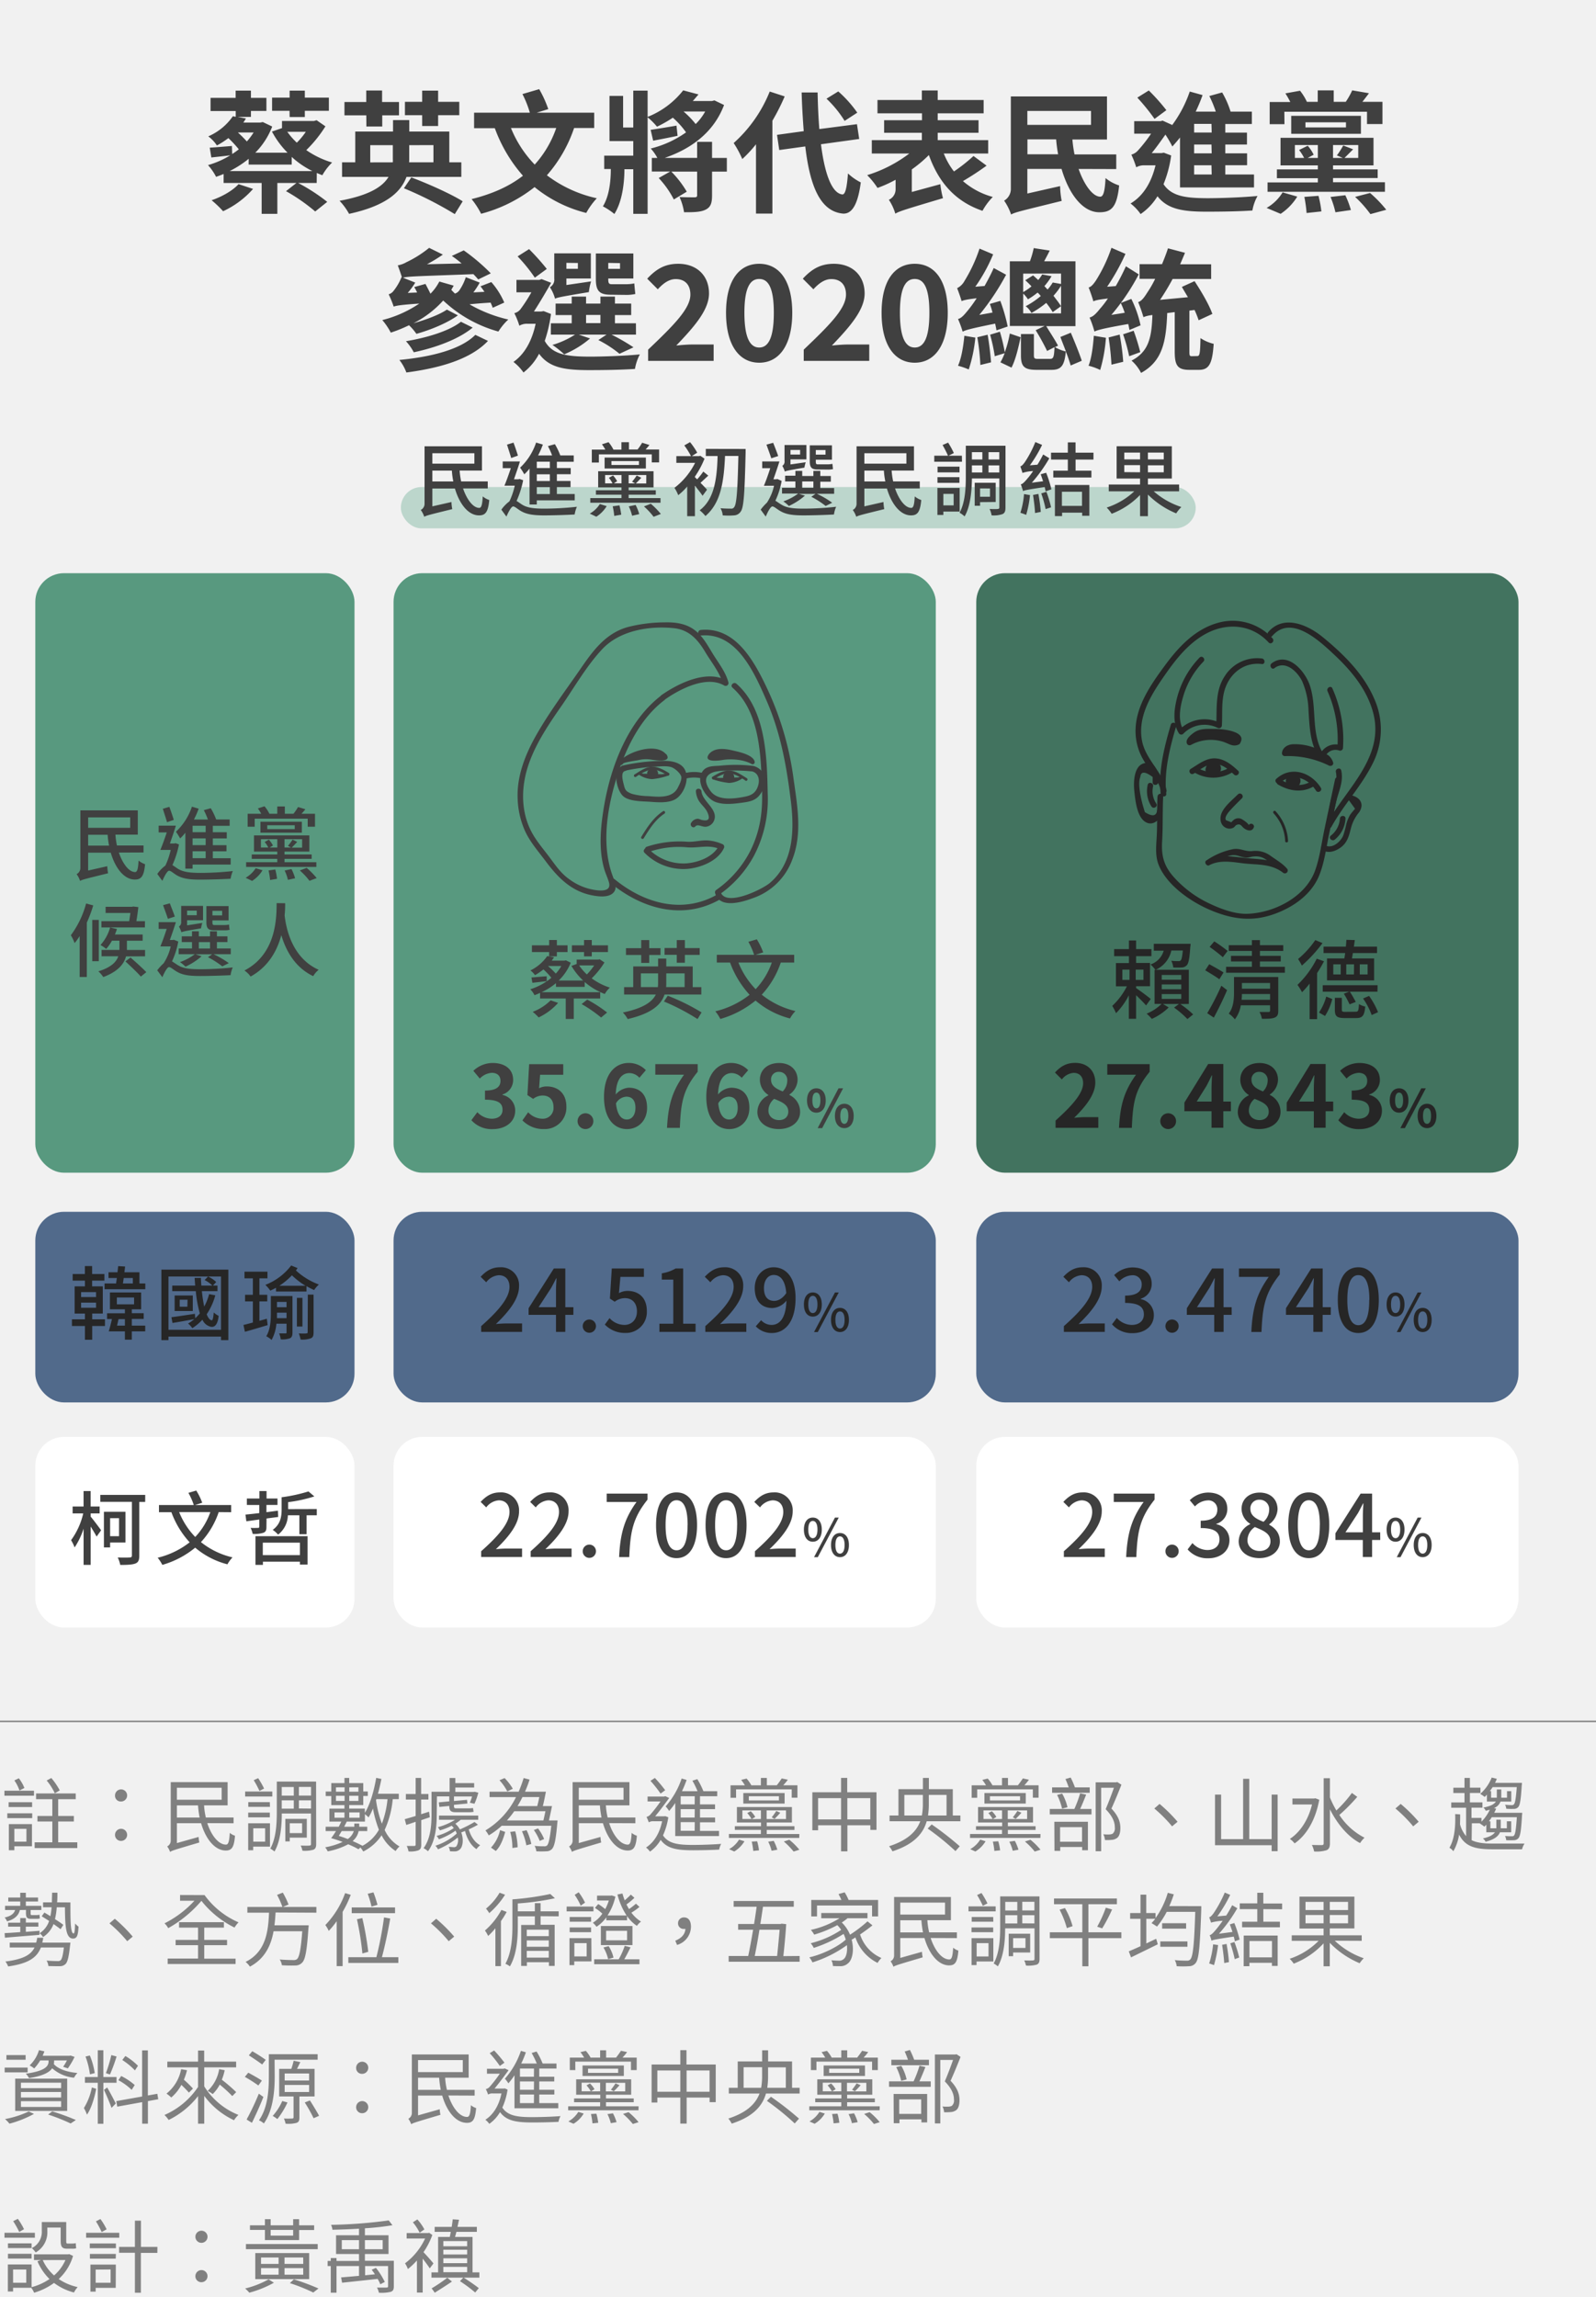 <svg xmlns="http://www.w3.org/2000/svg" viewBox="0 0 556 800"><defs><style>.cls-2{fill:#516a8b}.cls-3{fill:#58997f}.cls-4{fill:#404040}.cls-5{fill:#262626}.cls-6{fill:#fff}.cls-9{fill:gray}</style></defs><path fill="#f1f1f1" d="M-818-27H819v1555H-818z" id="圖層_2"/><g id="圖層_1"><rect class="cls-2" x="137.1" y="422.02" width="188.9" height="66.4" rx="10"/><rect class="cls-3" x="137.1" y="199.62" width="188.9" height="208.8" rx="10"/><path class="cls-4" d="M164.22 390.13l2.07-2.79a7.05 7.05 0 0 0 5 2.28c2.25 0 3.78-1.11 3.78-3.09 0-2.19-1.29-3.54-6.12-3.54v-3.18c4.08 0 5.4-1.41 5.4-3.39 0-1.74-1.08-2.76-3-2.79a6.33 6.33 0 0 0-4.2 2l-2.25-2.7a9.85 9.85 0 0 1 6.66-2.73c4.29 0 7.2 2.1 7.2 5.91a5.26 5.26 0 0 1-3.72 5.07v.15a5.55 5.55 0 0 1 4.44 5.46c0 4.08-3.57 6.45-7.8 6.45a9.44 9.44 0 0 1-7.46-3.11zM182 390.19l2-2.82a6.9 6.9 0 0 0 4.89 2.25 3.73 3.73 0 0 0 3.93-4.08c0-2.58-1.5-4-3.75-4a5.31 5.31 0 0 0-3.33 1.17l-2-1.32.6-10.77h11.88v3.69h-8.07l-.35 4.69a5.74 5.74 0 0 1 2.67-.63c3.72 0 6.84 2.22 6.84 7.05a7.5 7.5 0 0 1-7.77 7.8 10.12 10.12 0 0 1-7.54-3.03zM201.21 390.34a2.75 2.75 0 1 1 2.73 2.88 2.76 2.76 0 0 1-2.73-2.88zM222.75 375.34a4.82 4.82 0 0 0-3.42-1.62c-2.55 0-4.65 1.92-4.83 7.47a6.46 6.46 0 0 1 4.56-2.37c3.72 0 6.36 2.22 6.36 7 0 4.56-3.18 7.41-7 7.41-4.23 0-8-3.39-8-11.22 0-8.28 4.11-11.82 8.58-11.82a8.22 8.22 0 0 1 6 2.52zm-1.38 10.47c0-2.64-1.23-3.87-3.15-3.87a4.38 4.38 0 0 0-3.63 2.34c.42 4.05 1.92 5.61 3.78 5.61 1.63 0 3-1.38 3-4.08zM238.29 374.29h-10v-3.69h14.76v2.67c-5.16 6.3-5.85 10.83-6.21 19.53h-4.47c.4-7.71 1.69-12.63 5.92-18.51zM258.39 375.34a4.82 4.82 0 0 0-3.42-1.62c-2.55 0-4.65 1.92-4.83 7.47a6.46 6.46 0 0 1 4.56-2.37c3.72 0 6.36 2.22 6.36 7 0 4.56-3.18 7.41-7 7.41-4.23 0-8-3.39-8-11.22 0-8.28 4.11-11.82 8.58-11.82a8.22 8.22 0 0 1 6 2.52zM257 385.81c0-2.64-1.23-3.87-3.15-3.87a4.38 4.38 0 0 0-3.63 2.34c.42 4.05 1.92 5.61 3.78 5.61 1.66 0 3-1.38 3-4.08zM263.85 387.28a6.46 6.46 0 0 1 3.81-5.79v-.15a6.32 6.32 0 0 1-2.94-5.28c0-3.57 2.82-5.85 6.69-5.85s6.45 2.37 6.45 5.91a6.47 6.47 0 0 1-2.85 5.07v.15a6.46 6.46 0 0 1 3.72 5.94c0 3.36-3 5.94-7.47 5.94-4.26 0-7.41-2.46-7.41-5.94zm10.77-.15c0-2.31-2-3.27-4.92-4.44a5.34 5.34 0 0 0-2 4.11c0 2 1.65 3.3 3.72 3.3 1.82 0 3.2-1.05 3.2-2.97zm-.36-10.74a2.83 2.83 0 0 0-2.94-3.09 2.58 2.58 0 0 0-2.7 2.76c0 2.1 1.71 3.12 4.05 4.05a5.32 5.32 0 0 0 1.59-3.72zM281.14 383.24c0-2.68 1.35-4.21 3.26-4.21s3.26 1.53 3.26 4.21-1.33 4.27-3.26 4.27-3.26-1.59-3.26-4.27zm4.66 0c0-2-.61-2.72-1.4-2.72s-1.39.76-1.39 2.72.61 2.76 1.39 2.76 1.4-.8 1.4-2.76zm6.32-4.21h1.59l-7.29 13.86h-1.57zm-1.26 9.61c0-2.68 1.37-4.23 3.28-4.23s3.26 1.55 3.26 4.23-1.35 4.25-3.26 4.25-3.28-1.58-3.28-4.25zm4.67 0c0-2-.6-2.72-1.39-2.72s-1.4.74-1.4 2.72.61 2.76 1.4 2.76 1.39-.81 1.39-2.76z"/><path class="cls-5" d="M167.62 461.85c6.51-5.76 9.87-10.05 9.87-13.68 0-2.4-1.29-4.05-3.75-4.05a6 6 0 0 0-4.35 2.46l-1.95-1.92c1.89-2 3.84-3.3 6.72-3.3a6.24 6.24 0 0 1 6.66 6.63c0 4.26-3.39 8.67-8.07 13.14 1.14-.12 2.52-.21 3.6-.21h5.52v2.94h-14.25zM199.75 457.92h-2.82v5.94h-3.24v-5.94h-9.54v-2.31l8.79-13.83h4v13.47h2.82zm-6.06-2.67v-5.79c0-1.2.12-3.06.18-4.26h-.12a73.98 73.98 0 0 1-1.77 3.39l-4.35 6.66zM203 461.85a2.31 2.31 0 1 1 4.62 0 2.31 2.31 0 1 1-4.62 0zM210.7 461.31l1.65-2.25a7.07 7.07 0 0 0 5.16 2.37c2.49 0 4.38-1.77 4.38-4.71s-1.68-4.62-4.2-4.62a5.81 5.81 0 0 0-3.54 1.26l-1.68-1.11.66-10.47h11.19v2.91h-8.19l-.51 5.67a6.22 6.22 0 0 1 3-.78c3.69 0 6.72 2.19 6.72 7a7.28 7.28 0 0 1-7.44 7.65 9.77 9.77 0 0 1-7.2-2.92zM229.72 461h4.83v-15.35h-4v-2.19a13.56 13.56 0 0 0 4.8-1.68H238V461h4.32v2.85h-12.6zM245.71 461.85c6.51-5.76 9.87-10.05 9.87-13.68 0-2.4-1.29-4.05-3.75-4.05a6 6 0 0 0-4.35 2.46l-1.95-1.92c1.89-2 3.84-3.3 6.72-3.3a6.24 6.24 0 0 1 6.66 6.63c0 4.26-3.39 8.67-8.07 13.14 1.14-.12 2.52-.21 3.6-.21H260v2.94h-14.29zM265.15 459.78a4.92 4.92 0 0 0 3.63 1.65c2.67 0 5-2.16 5.19-8.46a6.64 6.64 0 0 1-4.86 2.58c-3.69 0-6.18-2.31-6.18-6.93 0-4.38 3-7.26 6.57-7.26 4.23 0 7.65 3.42 7.65 10.71 0 8.7-4 12.18-8.22 12.18a7.58 7.58 0 0 1-5.64-2.34zm8.76-9.42c-.33-4.35-2-6.33-4.38-6.33-1.89 0-3.39 1.71-3.39 4.59s1.26 4.44 3.57 4.44c1.35 0 2.88-.78 4.2-2.7zM280.06 454.3c0-2.65 1.26-4.18 3.11-4.18s3.12 1.53 3.12 4.18-1.24 4.23-3.12 4.23-3.11-1.53-3.11-4.23zm4.72 0c0-2-.65-3-1.61-3s-1.58.92-1.58 3 .67 3 1.58 3 1.61-.95 1.61-3zm6.1-4.18h1.32l-7.3 13.79h-1.31zm-1.38 9.56c0-2.66 1.27-4.18 3.13-4.18s3.11 1.52 3.11 4.18-1.26 4.23-3.11 4.23-3.13-1.55-3.13-4.23zm4.73 0c0-2.05-.67-2.95-1.6-2.95s-1.6.9-1.6 2.95.66 3 1.6 3 1.6-.95 1.6-3z"/><rect class="cls-6" x="137.1" y="500.42" width="188.9" height="66.4" rx="10"/><path class="cls-4" d="M167.62 540.25c6.51-5.76 9.87-10 9.87-13.68 0-2.4-1.29-4.05-3.75-4.05a6 6 0 0 0-4.35 2.46l-1.95-1.92c1.89-2 3.84-3.3 6.72-3.3a6.24 6.24 0 0 1 6.66 6.63c0 4.26-3.39 8.67-8.07 13.14 1.14-.12 2.52-.21 3.6-.21h5.52v2.94h-14.25zM184.87 540.25c6.51-5.76 9.87-10 9.87-13.68 0-2.4-1.29-4.05-3.75-4.05a6 6 0 0 0-4.35 2.46l-1.95-1.92c1.89-2 3.84-3.3 6.72-3.3a6.24 6.24 0 0 1 6.66 6.63c0 4.26-3.39 8.67-8.07 13.14 1.14-.12 2.52-.21 3.6-.21h5.52v2.94h-14.25zM203 540.25a2.31 2.31 0 1 1 4.62 0 2.31 2.31 0 1 1-4.62 0zM221.74 523.09h-10.38v-2.91h14.22v2.1c-5.19 6.48-6 11.34-6.36 20h-3.54c.39-8.09 1.8-13.28 6.06-19.19zM228.55 531.13c0-7.65 2.79-11.37 7.14-11.37s7.14 3.75 7.14 11.37-2.82 11.52-7.14 11.52-7.14-3.84-7.14-11.52zm11 0c0-6.33-1.59-8.64-3.84-8.64s-3.84 2.31-3.84 8.64 1.59 8.79 3.84 8.79 3.82-2.4 3.82-8.79zM245.8 531.13c0-7.65 2.79-11.37 7.14-11.37s7.14 3.75 7.14 11.37-2.82 11.52-7.14 11.52-7.14-3.84-7.14-11.52zm11 0c0-6.33-1.59-8.64-3.84-8.64s-3.84 2.31-3.84 8.64 1.59 8.79 3.84 8.79 3.82-2.4 3.82-8.79zM263 540.25c6.51-5.76 9.87-10 9.87-13.68 0-2.4-1.29-4.05-3.75-4.05a6 6 0 0 0-4.35 2.46l-2-1.92c1.89-2 3.84-3.3 6.72-3.3a6.24 6.24 0 0 1 6.66 6.63c0 4.26-3.39 8.67-8.07 13.14 1.14-.12 2.52-.21 3.6-.21h5.52v2.94H263zM280.06 532.7c0-2.65 1.26-4.18 3.11-4.18s3.12 1.53 3.12 4.18-1.24 4.23-3.12 4.23-3.11-1.55-3.11-4.23zm4.72 0c0-2-.65-3-1.61-3s-1.58.92-1.58 3 .67 3 1.58 3 1.61-.95 1.61-3zm6.1-4.18h1.32l-7.3 13.79h-1.31zm-1.38 9.56c0-2.66 1.27-4.18 3.13-4.18s3.11 1.52 3.11 4.18-1.26 4.23-3.11 4.23-3.13-1.55-3.13-4.23zm4.73 0c0-2.05-.67-3-1.6-3s-1.6.9-1.6 3 .66 3 1.6 3 1.6-.95 1.6-3zM230.46 242.14c-11.6 8.82-17.62 24.53-20 38.47-1.21 7.12-2 14.89 0 21.93.45 1.57 1.15 3 1.63 4.58.83 2.65-1.16 3.11-3.44 3a20.08 20.08 0 0 1-10.45-4c-3.09-2.21-4.93-5.16-7.19-8.12s-4.65-5.75-6.25-9.08c-3.51-7.33-3.11-15.79-.4-23.29 2.6-7.22 7-13.67 11.36-19.94 4.48-6.49 8.6-13.72 14-19.52 6.05-6.55 16.36-8.29 25-7.4 5.36.55 8.4 4 11 8.37 2.14 3.57 5 7 6.15 11.05l1.43-1.1c-7-4.06-17 .91-22.87 5-1 .72 0 2.41 1 1.68 5.2-3.69 14.65-8.7 20.91-5a1 1 0 0 0 1.43-1.1c-1-3.71-3.4-6.66-5.39-9.88-1.89-3.07-3.58-6.33-6.58-8.5s-6.62-2.63-10.23-2.54a52.62 52.62 0 0 0-12.93 1.65c-8.06 2.29-12.49 8.84-17 15.39-5 7.2-10.28 14.28-14.63 21.88-3.91 6.83-7 14.44-6.68 22.44a30 30 0 0 0 2.39 10.89c1.77 4.08 4.73 7.39 7.36 10.91 4.23 5.67 8.87 10.47 16.15 11.9 2.11.41 5.48.87 7.26-.72s.69-4 0-5.87c-3.93-10.49-2.14-22.62.95-33.13s8.17-21.53 17-28.24c.98-.78.01-2.46-.98-1.71z"/><path class="cls-4" d="M255.18 239.5c9.66 8.48 9.91 24 10.29 35.85.24 7.5-.66 14-4 20.82a37.31 37.31 0 0 1-11.91 13.74 1 1 0 0 0-.45 1.1c1.55 5.62 9.46 3.19 13.22 1.77a22.31 22.31 0 0 0 13.64-13.3c3.65-9.25 1.76-19 .44-28.55a106.57 106.57 0 0 0-9.47-31.8c-4.39-9.18-10.87-20.9-22.8-19.74-1.23.12-1.25 2.06 0 1.94 12.52-1.21 18.66 13 22.81 22.45 5 11.4 7.08 23 8.57 35.32 1.21 9.9 1 21.32-7.31 28.39-2.66 2.27-15.67 8.63-17.22 3l-.45 1.1A39.27 39.27 0 0 0 262.68 298a42.25 42.25 0 0 0 4.77-21.45c-.24-12.66-.6-29.39-10.9-38.43-.93-.82-2.32.55-1.37 1.37z"/><path class="cls-4" d="M212.78 307.59c11.07 9.07 25.47 13.06 38.44 5.42a1 1 0 0 0-1-1.68c-12.17 7.18-25.7 3.39-36.09-5.11-1-.79-2.34.58-1.37 1.37zM225.93 296.74a31.79 31.79 0 0 1 13.18-1.67c4.13.43 7.66-1.1 11.74.67l-.35-1.33c-1.95 4.16-7.75 6.17-12.05 6.31a17.1 17.1 0 0 1-12.52-5.08c-.9-.88-2.28.5-1.38 1.37a19.05 19.05 0 0 0 14.91 5.6c4.64-.41 10.62-2.73 12.72-7.22a1 1 0 0 0-.35-1.33 15.21 15.21 0 0 0-5.33-1.37c-2.42-.12-4.71.62-7.13.46a36 36 0 0 0-14 1.72c-1.19.37-.68 2.24.52 1.87zM247.47 263.22l-.06.1a.64.64 0 0 0-.14.39c0 1.36 6.1-.17 6.92-.14s7.56 1.46 8.05 1.88c.19-.44-.31-.85-.74-1.06-3.02-1.49-11.59-4.81-14.03-1.17z"/><path class="cls-4" d="M246.84 262.86c-1.82 2.83 3.95 2 5 1.8 3-.47 7.31-.13 10 1.42a.74.74 0 0 0 1.07-.82c-.56-2.44-5.71-3.45-7.78-3.93-2.72-.63-6.26-1.06-8.21 1.38-.58.72.44 1.76 1 1 1.75-2.19 5.14-1.45 7.5-.83 1.29.34 5.71 1.24 6.05 2.74l1.07-.83c-2.05-1.17-5.29-1.58-7.6-1.86a7.32 7.32 0 0 0-2.19.07c-.82.12-4.53.27-4.72.56.58-.76-.68-1.49-1.19-.7zM231.62 263.22l.06.1a.73.73 0 0 1 .15.39c0 1.36-6.11-.17-6.93-.14s-8.67 1.71-8.51 2.11c.65-.65.77-1.08 1.2-1.29 3.02-1.49 11.59-4.81 14.03-1.17z"/><path class="cls-4" d="M231 263.59c-.19-.3-4.11-.49-5-.6a7.66 7.66 0 0 0-2.74.12c-1.55.29-6.73.6-7.54 2.2-.36.7.57 1.54 1.14.88 2.47-2.81 11.39-5.94 14.21-2.45.59.73 1.61-.31 1-1-3.44-4.26-13.27-1-16.27 2.45l1.2.81c.27-.54 4.5-1.08 5.33-1.25a11 11 0 0 1 4.61-.18c1 .17 7.17 1.17 5.29-1.75-.49-.75-1.75-.02-1.23.77zM248.7 271.35c1.9-1.18 4-2.4 6.33-1.89a16.88 16.88 0 0 1 4.67 2.42c.53.32 1-.52.49-.84-1.76-1.07-3.62-2.46-5.74-2.66-2.29-.22-4.37 1-6.24 2.13-.53.33 0 1.17.49.84z"/><path class="cls-4" d="M248.63 271l2.83.73a9.74 9.74 0 0 0 3.16.44 8.82 8.82 0 0 0 3.7-1.46"/><path class="cls-4" d="M248.5 271.47a25.2 25.2 0 0 0 5.48 1.2 8.78 8.78 0 0 0 4.59-1.54.49.49 0 0 0-.5-.84 7.33 7.33 0 0 1-5.23 1.27c-1.37-.25-2.73-.68-4.08-1-.61-.15-.87.79-.26.94z"/><path class="cls-4" d="M254.06 269.25a1.16 1.16 0 0 0-1.19.46 1.33 1.33 0 0 0-.43 1.27 1.38 1.38 0 0 0 .28.4 1.77 1.77 0 0 0 1.28.62 1.3 1.3 0 1 0-.39-2.55"/><path class="cls-4" d="M254.19 268.78a2 2 0 0 0-2.28 1.86 2.06 2.06 0 0 0 2.29 1.8 1.79 1.79 0 1 0-.73-3.49c-.61.13-.35 1.07.26.94a.81.81 0 0 1 .5 1.54 1.17 1.17 0 0 1-1.3-.55c-.21-.48.5-1.29 1-1.16a.49.49 0 0 0 .26-.94zM233 269.21c-1.88-1.16-3.94-2.34-6.24-2.13-2.1.19-4 1.61-5.73 2.66a.49.49 0 0 0 .49.84 17.53 17.53 0 0 1 4.66-2.42c2.31-.54 4.45.73 6.33 1.89.53.33 1-.51.49-.84z"/><path class="cls-4" d="M232.56 269.71l-2.84.72a9.42 9.42 0 0 1-3.15.44 8.81 8.81 0 0 1-3.71-1.46"/><path class="cls-4" d="M232.43 269.24c-1.36.34-2.71.77-4.09 1a7.23 7.23 0 0 1-5.23-1.27.49.49 0 0 0-.49.84 8.72 8.72 0 0 0 4.58 1.54 24.16 24.16 0 0 0 5.49-1.2.48.48 0 0 0-.26-.93z"/><path class="cls-4" d="M227.13 268a1.17 1.17 0 0 1 1.19.47 1.3 1.3 0 0 1 .42 1.26 1.15 1.15 0 0 1-.28.41 1.81 1.81 0 0 1-1.27.59 1.31 1.31 0 1 1 .39-2.56"/><path class="cls-4" d="M227.25 268.42c.5-.13 1.21.69 1 1.16a1.17 1.17 0 0 1-1.3.55.81.81 0 0 1 .5-1.54c.61.14.87-.8.26-.94a1.87 1.87 0 0 0-2.25 1.4 1.84 1.84 0 0 0 1.52 2.09 2.06 2.06 0 0 0 2.29-1.79 2 2 0 0 0-2.27-1.86.48.48 0 0 0 .25.93z"/><path class="cls-4" d="M217.34 266.59c-4.33.84-2.6 9 0 10.9 2.21 1.66 6.51 1.56 9.18 1.75s6.8.58 9.23-1.2c3.25-2.38 5.15-9 1.39-11.62-2.44-1.73-6-1.48-8.82-1.35a67 67 0 0 0-11.45 1.56c-1.22.27-.71 2.14.52 1.87a64.86 64.86 0 0 1 10.93-1.5c1.67-.07 4-.35 5.59.19 1.16.38 3.12 2.07 3.42 3.29.26 1.07-.76 3-1.17 3.79-1.86 3.79-6.66 3.28-10.24 3a23.19 23.19 0 0 1-5.76-.79c-2.34-.87-2.43-1.59-2.86-3.26-.29-1.14-1.24-4.38.56-4.73 1.23-.24.71-2.12-.52-1.88zM262.3 266.74a50.26 50.26 0 0 0-11.17-.1c-2 .2-4.63-.07-6.11 1.64-3 3.44.7 9.8 4.37 11.08 2.86 1 6.24.58 9.16.19 2.26-.3 4.42-.64 5.94-2.48 2.9-3.51 2.86-8.87-1.94-10.29a1 1 0 0 0-.51 1.87c2.44.73 2.72 3.3 1.92 5.4-.86 2.26-2.35 3-4.57 3.43-3.65.71-9.29 1.48-11.81-1.92-2-2.66-2.74-5.59 1.39-6.75a18.48 18.48 0 0 1 4.34-.42 62.74 62.74 0 0 1 9 .3c1.22.16 1.21-1.78-.01-1.95z"/><path class="cls-4" d="M239.14 271.11a11.35 11.35 0 0 1 5.31 0c1.21.28 1.73-1.59.51-1.87a13.46 13.46 0 0 0-6.34 0 1 1 0 0 0 .52 1.87zM242.43 275.64a7.6 7.6 0 0 0 .91 3.05c.81 1.45 2.29 2.54 3 4 1.26 2.64.5 3.45-2.08 2.82a4.89 4.89 0 0 0-1.1-.36 2.82 2.82 0 0 0-2.29 1.29c-.82.94.55 2.32 1.37 1.37s2.38.26 3.68.12a3.47 3.47 0 0 0 2.9-2.31c1.35-3.85-4.11-6.44-4.44-10-.12-1.23-2.06-1.24-1.95 0zM231 282.51c-3.37 2.23-5.52 5.57-7.59 8.95-.33.54.51 1 .84.49 2-3.22 4-6.47 7.24-8.6.52-.34 0-1.18-.49-.84zM210.57 335.2a28.22 28.22 0 0 1-4.44 5.52 21.8 21.8 0 0 0 6.33 3.24 9 9 0 0 0-1.77 2.22 23.23 23.23 0 0 1-7-4.17v1.68h-10v-1.29a23.08 23.08 0 0 1-5 3.15h20.4v2.19h-9.21v7.14h-2.79v-7.14h-8.94v-1.95c-.66.3-1.29.57-1.95.81a7.66 7.66 0 0 0-1.47-2.07 21.11 21.11 0 0 0 7.35-4 24.78 24.78 0 0 0-2.76-2.91 24.06 24.06 0 0 1-2.94 2 7.56 7.56 0 0 0-1.59-1.65 15.33 15.33 0 0 0 5.85-5l2.37.42a13.69 13.69 0 0 1-.81 1.17h4.44l.48-.12 1.71.84a17.91 17.91 0 0 1-4.2 6.21h8.52a22.59 22.59 0 0 1-4.08-5.1l1.83-.66v-1.53h7.56l.45-.12zm-20.1 6.51l-5 .57-.33-1.86c1.44-.09 3.24-.27 5.31-.42zm.84-10.14h-6v-2.34h6v-1.86H194v1.86h3.72v2.34H194v1.5h-2.7zm3.12 17.7a21.06 21.06 0 0 1-6.78 5.07 18.42 18.42 0 0 0-2.07-1.95 17.75 17.75 0 0 0 6.24-4zm-3.54-12.84a28.59 28.59 0 0 1 2.73 2.64 13.47 13.47 0 0 0 1.92-2.64zm12.57-4.86h-4.23v-2.34h4.23v-1.86h2.7v1.86h5.64v2.34h-5.64v1.5h-2.7zm-1.71 4.65a17.51 17.51 0 0 0 2.7 3.15 23.41 23.41 0 0 0 2.55-3.15zm2.82 11.91a47 47 0 0 1 6.93 4.5l-2.1 1.74a46.37 46.37 0 0 0-6.78-4.68zM231.51 346.36c-1.17 3.54-4.47 6.6-12.84 8.55a10.09 10.09 0 0 0-1.68-2.28c7.23-1.5 10.23-3.75 11.49-6.27h-11.07v-2.58h3.18v-7.2h8.67v-2.73h2.85v2.73h9.21v7.2h3v2.58zm-8.13-13.77h-5.31v-2.37h5.31v-2.82h2.79v2.82h3.93v2.37h-3.93v2.76h-2.79zm5.79 11.19a12.58 12.58 0 0 0 .09-1.5V339h-6v4.77zm3.45 3a72 72 0 0 1 11.79 5.82l-1.41 2.31a75 75 0 0 0-11.7-6.12zm3.15-14.25h-4.26v-2.37h4.26v-2.76h2.82v2.79h5.16v2.37h-5.16v2.73h-2.82zm-3.66 6.47v3.3c0 .51 0 1-.06 1.47h6.45V339zM272 335.23a31 31 0 0 1-6.63 11.19 29.57 29.57 0 0 0 11.73 5.7 12.71 12.71 0 0 0-1.89 2.58 29.9 29.9 0 0 1-12-6.24 34.32 34.32 0 0 1-12.27 6.42 14.52 14.52 0 0 0-1.74-2.67 31 31 0 0 0 11.94-5.76 33.67 33.67 0 0 1-6.81-11.22h-4.62v-2.7h13a24.2 24.2 0 0 0-2-4.53l2.94-.87a24.3 24.3 0 0 1 2.22 4.56l-2.67.84h13.47v2.7zm-14.76 0a28.87 28.87 0 0 0 6 9.27 25.9 25.9 0 0 0 5.64-9.27z"/><rect class="cls-2" x="340.1" y="422.02" width="188.9" height="66.4" rx="10"/><rect x="340.1" y="199.62" width="188.9" height="208.8" rx="10" fill="#42735f"/><path class="cls-5" d="M367.73 390.25c6-5.4 9.6-9.57 9.6-13 0-2.25-1.23-3.6-3.33-3.6a5.75 5.75 0 0 0-4.08 2.28l-2.4-2.4c2-2.16 4-3.36 7.05-3.36 4.2 0 7 2.7 7 6.84s-3.33 8.34-7.38 12.3c1.11-.12 2.58-.24 3.6-.24h4.83v3.72h-14.89zM395.75 374.29h-10v-3.69h14.76v2.67c-5.16 6.3-5.85 10.83-6.21 19.53h-4.47c.4-7.71 1.69-12.63 5.92-18.51zM404.21 390.34a2.75 2.75 0 1 1 2.73 2.88 2.76 2.76 0 0 1-2.73-2.88zM428.81 387h-2.64v5.76h-4.11V387h-9.45v-3l8.28-13.44h5.28v13.08h2.64zm-6.75-3.36v-4.53c0-1.29.12-3.3.18-4.59h-.12c-.54 1.17-1.14 2.4-1.77 3.6l-3.45 5.52zM431.21 387.28a6.46 6.46 0 0 1 3.81-5.79v-.15a6.32 6.32 0 0 1-2.94-5.28c0-3.57 2.82-5.85 6.69-5.85s6.45 2.37 6.45 5.91a6.47 6.47 0 0 1-2.85 5.07v.15a6.46 6.46 0 0 1 3.72 5.94c0 3.36-3 5.94-7.47 5.94-4.23 0-7.41-2.46-7.41-5.94zm10.77-.15c0-2.31-2-3.27-4.92-4.44a5.34 5.34 0 0 0-2 4.11c0 2 1.65 3.3 3.72 3.3 1.82 0 3.22-1.05 3.22-2.97zm-.36-10.74a2.83 2.83 0 0 0-2.94-3.09 2.58 2.58 0 0 0-2.7 2.76c0 2.1 1.71 3.12 4 4.05a5.32 5.32 0 0 0 1.64-3.72zM464.45 387h-2.64v5.76h-4.11V387h-9.45v-3l8.28-13.44h5.28v13.08h2.64zm-6.75-3.36v-4.53c0-1.29.12-3.3.18-4.59h-.12c-.54 1.17-1.14 2.4-1.77 3.6l-3.45 5.52zM466.22 390.13l2.07-2.79a7.05 7.05 0 0 0 4.95 2.28c2.25 0 3.78-1.11 3.78-3.09 0-2.19-1.29-3.54-6.12-3.54v-3.18c4.08 0 5.4-1.41 5.4-3.39 0-1.74-1.08-2.76-3-2.79a6.33 6.33 0 0 0-4.2 2l-2.25-2.7a9.85 9.85 0 0 1 6.66-2.73c4.29 0 7.2 2.1 7.2 5.91a5.26 5.26 0 0 1-3.72 5.07v.15a5.55 5.55 0 0 1 4.44 5.46c0 4.08-3.57 6.45-7.8 6.45a9.44 9.44 0 0 1-7.41-3.11zM484.14 383.24c0-2.68 1.35-4.21 3.26-4.21s3.26 1.53 3.26 4.21-1.33 4.27-3.26 4.27-3.26-1.59-3.26-4.27zm4.66 0c0-2-.61-2.72-1.4-2.72s-1.39.76-1.39 2.72.61 2.76 1.39 2.76 1.4-.8 1.4-2.76zm6.32-4.21h1.59l-7.29 13.86h-1.57zm-1.26 9.61c0-2.68 1.37-4.23 3.28-4.23s3.26 1.55 3.26 4.23-1.35 4.25-3.26 4.25-3.28-1.58-3.28-4.25zm4.67 0c0-2-.6-2.72-1.39-2.72s-1.4.74-1.4 2.72.61 2.76 1.4 2.76 1.39-.81 1.39-2.76zM370.62 461.85c6.51-5.76 9.87-10.05 9.87-13.68 0-2.4-1.29-4.05-3.75-4.05a6 6 0 0 0-4.35 2.46l-1.95-1.92c1.89-2 3.84-3.3 6.72-3.3a6.24 6.24 0 0 1 6.66 6.63c0 4.26-3.39 8.67-8.07 13.14 1.14-.12 2.52-.21 3.6-.21h5.52v2.94h-14.25zM387.39 461.22l1.68-2.22a7.14 7.14 0 0 0 5.22 2.43c2.49 0 4.2-1.38 4.2-3.66 0-2.46-1.56-4-6.54-4v-2.55c4.35 0 5.79-1.65 5.79-3.87a3.09 3.09 0 0 0-3.39-3.21 6.47 6.47 0 0 0-4.41 2.1l-1.8-2.16a9.31 9.31 0 0 1 6.33-2.67c4 0 6.75 2 6.75 5.7a5.34 5.34 0 0 1-3.81 5.19v.15a5.59 5.59 0 0 1 4.56 5.52c0 4-3.33 6.33-7.38 6.33a9.16 9.16 0 0 1-7.2-3.08zM406 461.85a2.31 2.31 0 1 1 4.62 0 2.31 2.31 0 1 1-4.62 0zM429.09 457.92h-2.82v5.94H423v-5.94h-9.54v-2.31l8.79-13.83h4v13.47h2.82zm-6.09-2.67v-5.79c0-1.2.12-3.06.18-4.26h-.12a73.98 73.98 0 0 1-1.77 3.39l-4.29 6.66zM442 444.69h-10.39v-2.91h14.22v2.1c-5.19 6.48-6 11.34-6.36 20h-3.54c.39-8.09 1.8-13.25 6.07-19.19zM463.59 457.92h-2.82v5.94h-3.24v-5.94H448v-2.31l8.79-13.83h4v13.47h2.82zm-6.06-2.67v-5.79c0-1.2.12-3.06.18-4.26h-.12a73.98 73.98 0 0 1-1.77 3.39l-4.35 6.66zM466.05 452.73c0-7.65 2.79-11.37 7.14-11.37s7.14 3.75 7.14 11.37-2.82 11.52-7.14 11.52-7.14-3.84-7.14-11.52zm11 0c0-6.33-1.59-8.64-3.84-8.64s-3.84 2.31-3.84 8.64 1.59 8.79 3.84 8.79 3.79-2.4 3.79-8.79zM483.06 454.3c0-2.65 1.26-4.18 3.11-4.18s3.12 1.53 3.12 4.18-1.24 4.23-3.12 4.23-3.11-1.53-3.11-4.23zm4.72 0c0-2-.65-3-1.61-3s-1.58.92-1.58 3 .67 3 1.58 3 1.61-.95 1.61-3zm6.1-4.18h1.32l-7.3 13.79h-1.31zm-1.38 9.56c0-2.66 1.27-4.18 3.13-4.18s3.11 1.52 3.11 4.18-1.26 4.23-3.11 4.23-3.13-1.55-3.13-4.23zm4.73 0c0-2.05-.67-2.95-1.6-2.95s-1.6.9-1.6 2.95.66 3 1.6 3 1.6-.95 1.6-3z"/><rect class="cls-6" x="340.1" y="500.42" width="188.9" height="66.4" rx="10"/><path class="cls-4" d="M370.62 540.25c6.51-5.76 9.87-10 9.87-13.68 0-2.4-1.29-4.05-3.75-4.05a6 6 0 0 0-4.35 2.46l-1.95-1.92c1.89-2 3.84-3.3 6.72-3.3a6.24 6.24 0 0 1 6.66 6.63c0 4.26-3.39 8.67-8.07 13.14 1.14-.12 2.52-.21 3.6-.21h5.52v2.94h-14.25zM398.4 523.09H388v-2.91h14.22v2.1c-5.19 6.48-6 11.34-6.36 20h-3.54c.41-8.09 1.82-13.28 6.08-19.19zM406 540.25a2.31 2.31 0 1 1 4.62 0 2.31 2.31 0 1 1-4.62 0zM413.73 539.62l1.68-2.22a7.14 7.14 0 0 0 5.22 2.43c2.49 0 4.2-1.38 4.2-3.66 0-2.46-1.56-4-6.54-4v-2.55c4.35 0 5.79-1.65 5.79-3.87a3.09 3.09 0 0 0-3.39-3.21 6.47 6.47 0 0 0-4.41 2.1l-1.8-2.16a9.31 9.31 0 0 1 6.33-2.67c4 0 6.75 2 6.75 5.7a5.34 5.34 0 0 1-3.81 5.19v.15a5.59 5.59 0 0 1 4.56 5.52c0 4-3.33 6.33-7.38 6.33a9.16 9.16 0 0 1-7.2-3.08zM431.52 536.77a6.76 6.76 0 0 1 4-5.94v-.15a6.24 6.24 0 0 1-3-5.16c0-3.45 2.67-5.7 6.3-5.7 3.84 0 6.24 2.4 6.24 5.85a6.86 6.86 0 0 1-2.91 5.19v.14c2 1.14 3.72 2.85 3.72 5.85 0 3.27-2.88 5.79-7.14 5.79s-7.21-2.45-7.21-5.87zm11.07 0c0-2.7-2.43-3.72-5.43-4.95a5.63 5.63 0 0 0-2.58 4.62c0 2.19 1.83 3.72 4.2 3.72s3.81-1.32 3.81-3.39zm-.45-10.89a3.28 3.28 0 0 0-3.39-3.57 3 3 0 0 0-3.15 3.21c0 2.4 2.1 3.51 4.56 4.47a5.59 5.59 0 0 0 1.98-4.11zM448.8 531.13c0-7.65 2.79-11.37 7.14-11.37s7.14 3.75 7.14 11.37-2.82 11.52-7.14 11.52-7.14-3.84-7.14-11.52zm11 0c0-6.33-1.59-8.64-3.84-8.64s-3.84 2.31-3.84 8.64 1.59 8.79 3.84 8.79 3.82-2.4 3.82-8.79zM480.84 536.32H478v5.94h-3.24v-5.94h-9.54V534l8.78-13.82h4v13.47h2.82zm-6.06-2.67v-5.79c0-1.2.12-3.06.18-4.26h-.12a73.98 73.98 0 0 1-1.77 3.39l-4.35 6.66zM483.06 532.7c0-2.65 1.26-4.18 3.11-4.18s3.12 1.53 3.12 4.18-1.24 4.23-3.12 4.23-3.11-1.55-3.11-4.23zm4.72 0c0-2-.65-3-1.61-3s-1.58.92-1.58 3 .67 3 1.58 3 1.61-.95 1.61-3zm6.1-4.18h1.32l-7.3 13.79h-1.31zm-1.38 9.56c0-2.66 1.27-4.18 3.13-4.18s3.11 1.52 3.11 4.18-1.26 4.23-3.11 4.23-3.13-1.55-3.13-4.23zm4.73 0c0-2.05-.67-3-1.6-3s-1.6.9-1.6 3 .66 3 1.6 3 1.6-.95 1.6-3z"/><path class="cls-5" d="M395.78 344.11c1.26.84 4.38 3.15 5.1 3.81l-1.62 2.25c-.69-.84-2.19-2.34-3.48-3.57v8.22h-2.52v-8.19a25.28 25.28 0 0 1-4.47 6.24 17.12 17.12 0 0 0-1.32-2.55 24.1 24.1 0 0 0 5.1-6.81h-3.81v-8.1h4.53V333h-5.16v-2.46h5.16v-3h2.49v3h5.34V333h-5.34v2.37h4.86v8.1h-4.86zm-4.78-2.85h2.49v-3.57H391zm7.35-3.57h-2.7v3.57h2.7zm12.84 12a32.8 32.8 0 0 1 4.47 3.6l-2 1.62a32.46 32.46 0 0 0-4.65-4l1.71-1.26h-5.58l2 1.2a19.85 19.85 0 0 1-5.88 4 17.12 17.12 0 0 0-1.8-1.83 16.06 16.06 0 0 0 5.19-3.39h-2.43v-11.85h.3a12.65 12.65 0 0 0-1.71-1.89 7.12 7.12 0 0 0 4.59-4.8h-3.45v-2.4h12.81s0 .69-.09 1c-.27 4-.57 5.76-1.23 6.48a2.53 2.53 0 0 1-1.86.78 27.9 27.9 0 0 1-2.85 0 6.57 6.57 0 0 0-.69-2.34 21 21 0 0 0 2.46.12 1 1 0 0 0 .81-.24c.33-.33.54-1.29.75-3.45h-4a9.59 9.59 0 0 1-5.4 6.69h11.49v11.91zm-6.48-8.49h6.81v-1.65h-6.81zm0 3.33h6.81v-1.68h-6.81zm0 3.36h6.81v-1.68h-6.81zM424.79 341.05c-1.11-.84-3.33-2.16-4.92-3.12l1.38-2.13c1.56.84 3.81 2.1 5 2.88zm-4.23 11.82a89.91 89.91 0 0 0 4.92-9.57l2 1.53c-1.32 3.15-3.12 6.78-4.62 9.57zm5.43-19.5c-1.05-1-3.09-2.52-4.59-3.6l1.62-1.92a51 51 0 0 1 4.65 3.33zm21.63 3.33v2.07h-20.49v-2.07h9v-1.86h-7.29v-1.95h7.29v-1.71h-8.07v-2h8.07v-1.77h2.79v1.77h8.13v2h-8.13v1.71h7.26v1.95h-7.26v1.86zm-2.31 15.3c0 1.35-.3 2-1.26 2.4s-2.37.42-4.44.42a7.73 7.73 0 0 0-.84-2.37h3.12c.36 0 .57-.15.57-.51v-1.83h-10.2a10.82 10.82 0 0 1-2.07 4.89 10.19 10.19 0 0 0-2.13-2c1.65-2.13 1.83-5 1.83-7.35v-5.4h15.42zm-2.85-3.81v-2h-9.81a15.22 15.22 0 0 1-.12 2zm-9.81-5.85v2h9.81v-2zM461.24 334.78a44.3 44.3 0 0 1-2.4 4.11v16.05h-2.61v-12.39a26.85 26.85 0 0 1-2.64 3A22 22 0 0 0 452 343a33.31 33.31 0 0 0 6.72-9.12zm-.51-6.33a49.69 49.69 0 0 1-7.2 7.83 17.3 17.3 0 0 0-1.32-2.28 32.34 32.34 0 0 0 6-6.6zm-1.23 24.18a18.39 18.39 0 0 0 2.52-5.55l2.1.84a19.54 19.54 0 0 1-2.52 5.91zm20.37-7.26h-9.63a40.65 40.65 0 0 1 2.07 3.57l-2.16.84a33.93 33.93 0 0 0-2-3.72l1.92-.69h-9.27v-2.25h19.11zm-11.55-11.58c.12-.57.21-1.2.3-1.86h-7.53v-2.25h7.77c.09-.84.15-1.68.18-2.37l2.94.09-.33 2.28h8.07v2.25h-8.43c-.09.69-.21 1.29-.3 1.86h7.71v7.65h-16.41v-7.65zm-1.26 2.07h-2.58v3.51h2.58zm5.19 16.5c.9 0 1.05-.33 1.17-2.67a7.12 7.12 0 0 0 2.19.87c-.27 3.18-1 4-3.09 4h-4.11c-2.73 0-3.39-.69-3.39-2.91v-4.14h2.43v4.11c0 .69.21.78 1.26.78zm-.54-16.5H469v3.51h2.67zm2 3.51h2.73v-3.51h-2.73zm3.24 7.47a27.74 27.74 0 0 1 3.12 5.67l-2.22 1a24 24 0 0 0-3-5.76zM439.52 229.32a13.32 13.32 0 0 0-12.82 6.1c-3.48 5.24-2.69 11.29-3 17.24l1.46-.84a12.3 12.3 0 0 0-14.33 2.37l1.53.19c-2.31-3.62-1.13-8.86.1-12.7a29.2 29.2 0 0 1 6.79-11.28c.86-.91-.51-2.28-1.37-1.37a31.28 31.28 0 0 0-7.6 13.15c-1.17 4.15-2 9.34.4 13.19a1 1 0 0 0 1.53.19 10.29 10.29 0 0 1 12-2.06 1 1 0 0 0 1.46-.84c.28-4.74-.38-9.62 1.6-14.08 2.2-4.94 6.86-8 12.32-7.32 1.24.16 1.23-1.79 0-1.94zM444 232.67c3.81-2.83 8 1.24 9.63 4.58a27.07 27.07 0 0 1 2.21 10.13c.39 5.81.48 11.75 3.89 16.73a1 1 0 0 0 1.78-.23 3.93 3.93 0 0 1 5.12-2.47 1 1 0 0 0 1.23-.94 43.56 43.56 0 0 0-3.7-20.73c-.5-1.15-2.18-.16-1.68 1a41.47 41.47 0 0 1 3.43 19.75l1.23-.94a5.93 5.93 0 0 0-7.51 3.83l1.78-.23c-5-7.26-2.41-16.49-5.11-24.48-1.7-5-7.6-11.87-13.29-7.66-1 .74 0 2.43 1 1.68z"/><path class="cls-5" d="M443.35 222.35A18.83 18.83 0 0 0 424 217c-7.79 2.27-13.46 8.36-18.13 14.7-4.79 6.5-10 13.86-10.27 22.24a19.77 19.77 0 0 0 2.46 10.24c2.17 3.91 5.48 7 6.43 11.53.26 1.23 2.14.71 1.88-.51-1.38-6.5-7.31-10.68-8.54-17.28-1.49-8 2.82-15.35 7.16-21.65 4.12-6 8.68-12.11 15.21-15.61 7.38-3.95 16-3.18 21.75 3.09.85.92 2.22-.46 1.38-1.38z"/><path class="cls-5" d="M443.2 221.51c6.5-7.57 16.23 1.49 21.25 6.17 6.12 5.68 11.74 12.32 13.92 20.55 4.11 15.49-9.43 26.46-16.22 38.75l1.78.75a78.11 78.11 0 0 1 1.84-9.62c.93-3.32 2.24-6.27 1.48-9.77-.26-1.22-2.13-.7-1.87.52.8 3.72-1.28 7.15-1.95 10.72-.46 2.54-1 5.08-1.37 7.63-.15 1 1.19 1.8 1.77.75 4.27-7.73 10.51-14.21 14.42-22.15a26.06 26.06 0 0 0 .45-22.55c-3.7-8.62-10.73-15.51-17.89-21.37-5.24-4.29-13.61-8-19-1.76-.81 1 .56 2.33 1.38 1.38zM403.45 272.39c.13-2.7-.47-6.91-4.13-6.68-4.4.27-4.48 6.72-4.16 9.8s.88 8.75 3.71 10.65 5.54-.91 6.12-3.52c.27-1.22-1.6-1.74-1.88-.51q-.33 3.18-4.25.73c-.17-.47-.31-.95-.45-1.43a43 43 0 0 1-1.1-4.48c-.3-1.73-.76-4.65-.06-6.35q.28-3 4.3 0v1.82c-.06 1.25 1.88 1.25 1.94 0z"/><path class="cls-5" d="M403.24 277.38c-.25 4.91 0 9.83-.32 14.73-.19 3.17-.45 6.35.82 9.35 2.88 6.86 10.89 12.42 17.45 15.29 7.29 3.17 14.29 4.4 22 1.83 6.86-2.29 13.58-6.8 16.36-13.65 1.88-4.61 2.45-9.66 3.48-14.5q2-9.24 3.94-18.48c.26-1.22-1.62-1.74-1.88-.52l-3.67 17.25c-1 4.76-1.6 9.74-3.22 14.34-3.24 9.25-14.2 14.93-23.68 15.23-4.6.14-9.71-1.89-13.8-3.87a38.61 38.61 0 0 1-11.36-8.44c-3.75-4-4.84-7.55-4.51-12.92.31-5.21.11-10.43.37-15.64.06-1.25-1.88-1.24-1.94 0z"/><path class="cls-5" d="M421.36 301.27a20.15 20.15 0 0 1 7.36-3.34c2.29-.48 3.59.77 5.68.76.74 0 1.44-.33 2.17-.39 2.54-.25 3.64.43 5.56 1.82 1.7 1.23 3.61 2.27 4.95 3.91l1.37-1.37c-4.6-3.62-9.43-3.3-14.94-3.89-4.46-.47-8.93-1.31-13.13.82-1.11.56-.13 2.24 1 1.68 3.63-1.84 7.71-1.1 11.54-.62 5.06.63 9.86 0 14.18 3.38a1 1 0 0 0 1.37-1.37c-1.53-1.87-3.81-3.16-5.75-4.54a8.83 8.83 0 0 0-6.64-1.7c-2.6.16-4.2-1.23-6.84-.62a25 25 0 0 0-8.84 3.79c-1 .71 0 2.4 1 1.68zM431.29 276.6c-1.9 1.95-4.6 4-5.7 6.54-.84 1.93-.46 4.46 1.73 5.27a2.86 2.86 0 0 0 2.39-.17c.37-.2.67-.75 1-.91 1.42-.62 1.71.3 2.51 1 1.21 1 3.07 1.52 3.64-.4a1 1 0 0 0-1.88-.52c.16-.52-2.19-2.12-2.76-2.3a2.57 2.57 0 0 0-2.48.48 9.81 9.81 0 0 0-.79.79l-1.81-.71c-.84-1 1-3 1.6-3.65 1.24-1.4 2.61-2.7 3.91-4 .87-.9-.5-2.27-1.37-1.37zM446 272.64c4.16-3.78 9.76-1.6 12.45 2.7.67 1.06 2.35.09 1.68-1-3.39-5.41-10.41-7.73-15.5-3.09-.93.84.45 2.21 1.37 1.37z"/><path class="cls-5" d="M445.13 273.17c3.92 2.34 8.5 3.07 12.57.68a1 1 0 0 0-1-1.68c-3.49 2.05-7.28 1.31-10.6-.68a1 1 0 0 0-1 1.68zM431.28 268.39c-2.14-2-4.59-4-7.64-4.25-3.36-.29-6.1 2-8.81 3.63-1.07.66-.1 2.34 1 1.68 2-1.22 4.48-3.31 6.93-3.4 2.86-.11 5.22 1.87 7.16 3.72.91.86 2.29-.52 1.38-1.38z"/><path class="cls-5" d="M416.32 269.16a12.82 12.82 0 0 0 13.11-.26c1.06-.65.09-2.33-1-1.67a10.83 10.83 0 0 1-11.15.25c-1.1-.61-2.08 1.07-1 1.68z"/><path class="cls-5" d="M422 266.14a3.22 3.22 0 0 0-1.05 1.67 1.05 1.05 0 0 0 0 .43 1 1 0 0 0 .6.7 2.74 2.74 0 0 0 2.12-.05 1 1 0 0 0 .4-.25 1.12 1.12 0 0 0 .21-.5 2 2 0 0 0 0-1.05 1.42 1.42 0 0 0-1-.86 3.58 3.58 0 0 0-1.42 0"/><path class="cls-5" d="M421.35 265.45c-.89.8-1.84 2.37-1.14 3.55s2.51 1.28 3.72.82a2.39 2.39 0 0 0 1.19-3.22c-.63-1.42-2.23-1.49-3.56-1.29a1 1 0 0 0-.68 1.2 1 1 0 0 0 1.19.67c.33-.05 1.12-.18 1.3.24a.9.9 0 0 1 0 .46c-.06.2-.06.24 0 .1l-.34.11a1.82 1.82 0 0 1-.77.05c-.15 0-.33-.2-.29-.07-.1-.4.54-1 .8-1.24.93-.84-.45-2.21-1.38-1.38zM450.58 270.29a3.18 3.18 0 0 0-1.13.61 1.46 1.46 0 0 0-.54 1.13 1.61 1.61 0 0 0 1.59 1.37 1.2 1.2 0 0 0 .85-.21 1.55 1.55 0 0 0 .36-.45c.25-.39.5-.88.29-1.29-.31-.63-1.33-.47-1.78-1"/><path class="cls-5" d="M450.32 269.36c-1.21.43-2.46 1.29-2.38 2.75a2.56 2.56 0 0 0 5.11-.3 1.77 1.77 0 0 0-.94-1.56c-.34-.19-.93-.22-1.2-.49-.87-.9-2.25.47-1.37 1.37a3 3 0 0 0 1.36.72c.25.08.19.13.2 0a1.58 1.58 0 0 1-.32.6.86.86 0 0 1-.88-.32c-.17-.45.65-.75.94-.86 1.17-.42.67-2.3-.52-1.87zM462.11 263.8a15.19 15.19 0 0 0-6.55-3.12c-1.13-.24-2.24-.15-3.35-.29s-2.1-.64-3.22-.07c-.33.17-1.64 2-1.43 2a15 15 0 0 0 2.32-.09c4.73-.31 9.34 1.5 13.59 3.6a3.22 3.22 0 0 0-1.36-2.03z"/><path class="cls-5" d="M462.6 263a19.18 19.18 0 0 0-12-3.81c-1.76 0-3.89 1.05-4 3.14a1 1 0 0 0 1 1 32.26 32.26 0 0 1 15.4 3.31c.71.34 1.7-.23 1.42-1.1a5.12 5.12 0 0 0-1.6-2.43c-.92-.85-2.3.52-1.38 1.37l1.11 1.58L464 265a41.77 41.77 0 0 0-7.9-3.09 33.61 33.61 0 0 0-8.5-.55l1 1c.11-1.92 4-1 5.34-.82a14.82 14.82 0 0 1 7.74 3.17c.93.68 1.9-1 .92-1.71zM431.11 258.42a1.84 1.84 0 0 1-1.43.32 6.65 6.65 0 0 1-1.41-.58 15 15 0 0 0-13.88.43c-.22-.12-.08-.46.09-.65a8.65 8.65 0 0 1 3.35-2.76 7.87 7.87 0 0 1 2.78-.34c3.3 0 6.9-.49 9.83 1.38a2.72 2.72 0 0 1 .87.78 1 1 0 0 1-.2 1.42z"/><path class="cls-5" d="M430.62 257.58c-1 .48-3.38-1-4.49-1.27a15.88 15.88 0 0 0-4.33-.6 16.77 16.77 0 0 0-7.9 2l1.43.58c-.36-1.05 4.08-2.47 4.34-2.5a26.37 26.37 0 0 1 2.95 0c1.1 0 8.79.36 7.65 2.13-.69 1.05 1 2 1.68 1 2.85-4.39-6.57-5.09-8.82-5.06-2.57 0-5.12-.25-7.29 1.36-1 .73-2.87 2.2-2.39 3.64a1 1 0 0 0 1.43.58 14.45 14.45 0 0 1 11.22-1.11c2.06.67 3.37 1.92 5.5.94 1.13-.54.14-2.22-.98-1.69zM443.64 283.21a15.28 15.28 0 0 1 4.08 9.7c0 .63 1 .63 1 0a16.42 16.42 0 0 0-4.36-10.39c-.42-.46-1.11.23-.69.69zM470 278.82l2.06 2.84-1.14 1.34c-.22.31-.43.55-.63.87a12.58 12.58 0 0 0-1.32 3.35 35.87 35.87 0 0 1-1 3.69c-.87 2.19-3.87 4.9-6.43 3.45a1 1 0 0 0-1 1.68c2.21 1.25 4.55.53 6.53-.9 2.4-1.73 2.93-4.26 3.64-7a13.87 13.87 0 0 1 2.41-4.81 4.71 4.71 0 0 0 1.2-2.66c.07-2.47-2.31-3.59-4.39-3.84-1.24-.15-1.23 1.79 0 1.94zM407.93 252.21c-2.28 7.76-4.44 16.09-3.58 24.24.13 1.23 2.08 1.25 1.94 0-.84-8 1.28-16.1 3.51-23.72a1 1 0 0 0-1.87-.52zM399.82 273.4a9.79 9.79 0 0 0 1.31 7.46c.67 1.05 2.35.08 1.68-1a7.74 7.74 0 0 1-1.11-6c.26-1.22-1.61-1.74-1.88-.52z"/><path class="cls-5" d="M466.79 285.1a8.2 8.2 0 0 1-3.16 5.92c-1 .79.41 2.16 1.38 1.38a10.11 10.11 0 0 0 3.72-7.3c.08-1.25-1.86-1.24-1.94 0z"/><rect class="cls-2" x="12.3" y="422.02" width="111.2" height="66.4" rx="10"/><rect class="cls-3" x="12.3" y="199.62" width="111.2" height="208.8" rx="10"/><path class="cls-5" d="M32.12 459.48h4.45v2.32h-4.45v4.79h-2.53v-4.79h-4.53v-2.32h4.53v-2H26V448h3.59v-2h-4.28v-2.3h4.26v-2.77h2.52v2.77h4.28v2.3h-4.28v2h3.72v9.46h-3.69zm-3.87-7.76h5.21V450h-5.21zm0 3.73h5.21v-1.79h-5.21zM50.62 447v2H36.43v-2h4c.08-.56.17-1.23.28-1.9H37.8v-2h3.13c.09-.73.17-1.48.23-2.15l2.41.14c-.06.64-.14 1.31-.23 2h5.24V447zm-4.7 14.68h4.67v2h-4.67v2.88h-2.41v-2.88h-5.63c.37-1.18.79-2.83 1.12-4.31h-1.71v-2h6.22V456H38.3v-5.88h10.87V456h-3.25v1.34h4.14v2h-4.14zm-5.21-7.42h6v-2.38h-6zm2.8 7.42v-2.28H41.3c-.17.72-.34 1.54-.53 2.27zm-.42-16.58c-.08.67-.17 1.34-.28 1.9h3.47v-1.9zM79.55 442.18v24.55H77v-1.23H58.69v1.23h-2.47v-24.55zM77 463.12v-18.56H58.69v18.56zm-2-12a21.88 21.88 0 0 1-3 6.61c.48 1.2 1.06 2 1.74 2.09.36.09.58-1 .72-2.74a7.31 7.31 0 0 0 1.71 1.2c-.36 3.2-1.48 4.26-3.13 3.67a4.15 4.15 0 0 1-2.52-2.35 17.45 17.45 0 0 1-3.52 2.96 8.65 8.65 0 0 0-1.48-1.62 15 15 0 0 0 2.16-1.52c-2.72.48-5.44 1-7.59 1.32l-.37-2c2.1-.25 5.13-.73 8.18-1.18l.11 1.54a18.27 18.27 0 0 0 1.6-1.68 42.91 42.91 0 0 1-1.4-7.75H60v-1.93h8c-.08-.9-.14-1.79-.2-2.69H70c0 .9.08 1.79.14 2.69H74a11 11 0 0 0-2.72-1.94l1.21-1.23a10.86 10.86 0 0 1 2.83 1.91l-1.15 1.26h1.59v1.93h-5.43a47.55 47.55 0 0 0 .82 5.37 19.52 19.52 0 0 0 1.7-4.33zm-7.84.05v5.41h-6.32v-5.41zm-1.82 1.49h-2.73v2.43h2.66zM93.24 461.5c-2.77.84-5.63 1.68-7.92 2.32l-.51-2.38c1-.22 2.07-.53 3.28-.84v-7.36h-2.72v-2.3h2.72v-5.74h-2.92v-2.32h8v2.32h-2.79v5.74h2.72v2.3h-2.72V460l2.58-.73zm10.42-19.86c-.17.28-.37.54-.57.82a24.12 24.12 0 0 0 8 4.9 9.76 9.76 0 0 0-1.66 1.93 24.89 24.89 0 0 1-2.65-1.37v1.87H96.15v-1.31a16.59 16.59 0 0 1-2 1 12.27 12.27 0 0 0-1.71-2 20.66 20.66 0 0 0 9-6.75zm-1.77 22.43c0 1-.19 1.68-.87 2a8 8 0 0 1-3.22.39 7.32 7.32 0 0 0-.56-2.07h2.22c.34 0 .36-.11.36-.4V461h-3.53a14.09 14.09 0 0 1-1.68 5.66 8.06 8.06 0 0 0-1.85-1.29c1.46-2.38 1.6-5.6 1.6-8.09v-5.91h7.53zm-2.07-5v-1.9h-3.33v1.9zm-3.33-5.65v1.84h3.33v-1.84zm9.94-5.63a25.71 25.71 0 0 1-4.73-3.64 24.28 24.28 0 0 1-4.37 3.64zM105.36 462h-1.93v-10h1.93zm1.88-11.12h2V464c0 1.15-.19 1.79-1 2.1a8.6 8.6 0 0 1-3.52.42 11.31 11.31 0 0 0-.62-2.13c1.2.06 2.3.06 2.63 0s.45-.08.45-.42z"/><path class="cls-4" d="M41.41 296.93c1.37 4 3.59 6.81 5.66 6.78.75 0 1.06-1.18 1.2-4a7.18 7.18 0 0 0 2.27 1.26c-.39 4.31-1.4 5.35-3.58 5.35-3.67 0-6.78-3.9-8.38-9.36h-7.87v6.22l6.67-1.51a13.2 13.2 0 0 0 .28 2.46c-7.84 1.93-9 2.21-9.77 2.66a7.82 7.82 0 0 0-1.21-2.35 2.43 2.43 0 0 0 1.32-2.22v-20h20v8.46h-7.79a26.68 26.68 0 0 0 .53 3.78H50v2.43zm-10.7-12.26v3.64h14.65v-3.64zM38 294.5a27.3 27.3 0 0 1-.5-3.78h-6.79v3.78zM62.35 294.08a33.32 33.32 0 0 1-2.29 7.22c.53.28 1.12.76 2 1.32 1.94 1.17 4.52 1.38 7.83 1.38a103.91 103.91 0 0 0 11.22-.64 11.31 11.31 0 0 0-.78 2.68c-2.16.14-7.28.31-10.56.31-3.66 0-6.07-.31-8.12-1.48-1.12-.65-2.12-1.62-2.74-1.62s-1.6 1.81-2.35 3.52l-1.77-2.4a12.77 12.77 0 0 1 2.83-2.92 26.21 26.21 0 0 0 1.85-5.45h-3.61c.7-1.65 1.51-3.92 2.24-6.1h-2.83v-2.35h6c-.59 2-1.4 4.25-2.07 6.21h1.57l.36-.11zm-4.17-7.73c-.33-1.23-1-3.19-1.45-4.68L59 281c.54 1.46 1.18 3.33 1.54 4.54zm6.39 3.65a15.67 15.67 0 0 1-1.82 2 21.24 21.24 0 0 0-1.46-2.33 21.13 21.13 0 0 0 5.57-8.73l2.35.7a30 30 0 0 1-1.65 3.78h4.87a25.24 25.24 0 0 0-1.43-3.27l2.43-.67a24.45 24.45 0 0 1 1.88 3.92H80v2.21h-5.86v2.24H79V292h-4.86v2.36h4.76v2.13h-4.76v2.4h6.22v2.21H67.09v1.43h-2.52zm7.08-2.41h-4.56v2.24h4.56zm0 4.39h-4.56v2.36h4.56zm0 4.49h-4.56v2.4h4.56zM85.57 305.7a10.12 10.12 0 0 0 3.5-3.33l2.38.72a11.33 11.33 0 0 1-3.62 3.7zm24.64-3.78H85.74v-1.63H96.6v-1.17h-8.9v-1.54h8.9v-1h-8.12v-5.63h19.29v5.63h-8.65v1h9.46v1.54h-9.46v1.17h11.09zm-21.48-14h-2.46v-4.51H91a12.86 12.86 0 0 0-1.18-1.85l2.33-.76a13 13 0 0 1 1.71 2.61h2.74v-2.55h2.63v2.55h3a17.22 17.22 0 0 0 1.6-2.35l2.55.78c-.45.56-.9 1.09-1.35 1.57h4.71v4.51h-2.55v-2.8H88.73zm2 2.07v-3.81h14.42V290zm5.88 5.18v-2.91h-5.72v2.91h2.57a8.5 8.5 0 0 0-1.26-1.93l1.46-.82a9.81 9.81 0 0 1 1.43 2.05l-1.15.7zm-3.5-6.41h9.57v-1.35H93.1zm2.8 14.05a28 28 0 0 1 .61 3.25l-2.43.42a24.72 24.72 0 0 0-.53-3.33zm9.35-10.55h-6.14v2.91h2.27l-1.07-.59a21.75 21.75 0 0 0 1.6-2.16l1.62.79c-.7.73-1.34 1.43-1.93 2h3.64zm-3.72 10.41a16.52 16.52 0 0 1 1.26 3.2l-2.5.55a14.7 14.7 0 0 0-1.14-3.24zm5.29-.42a28.37 28.37 0 0 1 3.5 3.56l-2.52.95a24.15 24.15 0 0 0-3.36-3.61zM32.48 315.33a47.57 47.57 0 0 1-2.24 6v18.93h-2.49V326a25.24 25.24 0 0 1-1.75 2.46 15.59 15.59 0 0 0-1.32-2.74A33 33 0 0 0 30 314.66zm1.93 19.43h-2.27v-14.39h2.27zm9.49-1.68c-.67 2.55-2.69 5.24-7.92 7.2a10.63 10.63 0 0 0-1.71-2c4.56-1.4 6.3-3.36 6.94-5.24h-5.82v-2.21h6.22v-3.22H39a15.38 15.38 0 0 1-2 2.86 14.39 14.39 0 0 0-2-1.35 15.07 15.07 0 0 0 3.36-6.12l2.38.56c-.2.64-.45 1.26-.7 1.9h9.66v2.16h-5.49v3.22h6.33v2.21zM50.48 323H35.33v-2.18H45c.16-.92.3-2 .44-2.86h-8.65v-2.15H46l.39-.11 1.8.22c-.17 1.6-.42 3.36-.68 4.9h3zm-5 10.48c1.79 1.56 4.23 3.75 5.49 5.09l-1.91 1.54c-1.14-1.34-3.55-3.61-5.37-5.29zM62.1 327.9a27.43 27.43 0 0 1-2.18 6.92c.56.3 1.15.78 2.18 1.4 1.91 1.17 4.48 1.34 7.76 1.34a103.36 103.36 0 0 0 11.23-.64 9.71 9.71 0 0 0-.76 2.69c-2.16.14-7.31.3-10.58.3-3.7 0-6.08-.3-8.1-1.48-1.14-.64-2.15-1.62-2.77-1.62s-1.59 1.81-2.32 3.52l-1.79-2.4a17.57 17.57 0 0 1 2.23-2.44 17.88 17.88 0 0 0 2.47-5.88h-3.61c.7-1.65 1.51-3.92 2.21-6.1h-2.8v-2.35h6c-.62 2-1.4 4.28-2.1 6.21h1l.39-.08zm-3.61-7.9c-.39-1.26-1.15-3.27-1.68-4.76l2.35-.64c.56 1.48 1.35 3.42 1.74 4.62zm11.73 13.05a23.37 23.37 0 0 1-5.6 3.61 12 12 0 0 0-1.93-1.59 18.72 18.72 0 0 0 5.18-2.75h-5.63v-2h4.65v-2.22h-3.58v-2h3.58v-1.76h2.38v1.76h3.89v-1.76h2.41v1.76h3.67v2h-3.67v2.22h4.82v2h-6a33.14 33.14 0 0 1 5.32 3.11l-2.27 1.12a30.91 30.91 0 0 0-5-3.19l1.46-1h-5.8zm.25-11.62a16.47 16.47 0 0 0-.44 1.88c-5.49.92-6.36 1.12-6.84 1.37a8.58 8.58 0 0 0-.86-2 1.72 1.72 0 0 0 .78-1.68v-5.5h7.62v5h-5.55v1.77zm-5.29-4.28v1.59h3.36v-1.59zm4.09 13.19h3.89v-2.22h-3.89zm5.32-6.34c-2.16 0-2.69-.81-2.69-2.88v-5.57h7.73v5H74v.62c0 .75.09 1 .73 1H78a8.6 8.6 0 0 0 1.8-.17c0 .56.11 1.35.19 1.82a7.17 7.17 0 0 1-1.93.17zm-.59-6.79v1.59h3.39v-1.59zM99.34 314.57c0 1.07 0 2.52-.19 4.18.39 3.5 2.1 14.67 11.87 19a7.6 7.6 0 0 0-1.9 2.21c-6.58-3.11-9.64-9.27-11.12-14.28-1.4 5.26-4.37 10.92-10.7 14.42a8.06 8.06 0 0 0-2.15-2.1c11.45-5.94 11.14-19 11.23-23.47z"/><rect class="cls-6" x="12.3" y="500.42" width="111.2" height="66.4" rx="10"/><path class="cls-4" d="M31.58 528.19c1 1.15 3.11 4 3.64 4.76l-1.57 2.19c-.44-.84-1.28-2.24-2.07-3.5V545h-2.46v-12.61a26.68 26.68 0 0 1-3.12 6.53 14.75 14.75 0 0 0-1.24-2.52 25.68 25.68 0 0 0 4.24-9.33h-3.7v-2.4h3.81v-5.38h2.46v5.38h3.14v2.4h-3.13zm19-5.12h-2.06v18.7c0 1.63-.36 2.38-1.4 2.77s-2.74.48-5.23.48a11 11 0 0 0-.87-2.6c1.85.08 3.69.05 4.2 0s.73-.17.73-.68v-18.7h-11v-2.41h15.64zm-12.22 14.14v1.71H36.2v-12.41h7.51v10.7zm0-8.48V535h3.11v-6.27zM76.19 526.62A29 29 0 0 1 70 537.07a27.55 27.55 0 0 0 11 5.32 11.71 11.71 0 0 0-1.77 2.41A28 28 0 0 1 68 539a31.72 31.72 0 0 1-11.45 6 13.93 13.93 0 0 0-1.62-2.49 29 29 0 0 0 11.14-5.37 31.48 31.48 0 0 1-6.36-10.48h-4.33v-2.51h12.13a22.4 22.4 0 0 0-1.88-4.23l2.74-.81a22.35 22.35 0 0 1 2.08 4.25l-2.5.79h12.58v2.51zm-13.78 0a26.91 26.91 0 0 0 5.6 8.66 24.11 24.11 0 0 0 5.26-8.66zM92.82 531.75c0 1.2-.25 1.76-1.07 2.07a10.46 10.46 0 0 1-3.72.39 9.34 9.34 0 0 0-.73-2.1 25.43 25.43 0 0 0 2.55 0c.36 0 .48-.11.48-.42v-2.49l-4.51.62-.31-2.33c1.37-.14 3-.3 4.82-.53v-2.83H86v-2.24h4.37v-2.6h2.49v2.6h3.81v2.24h-3.85v2.52c1.31-.16 2.66-.36 4-.53l.09 2.19-4.06.53zM89 535h18.14v9.88h-2.66v-1H91.59V545H89zm2.55 2.26v4.34h12.93v-4.34zm18.81-11.7v2.16h-3.55v6.6h-2.52v-6.6h-4a8.79 8.79 0 0 1-3.41 6.74 9.15 9.15 0 0 0-1.88-1.65c2.75-2 3.11-4.64 3.11-7.16v-4.23h.2a54.56 54.56 0 0 0 9.15-2l2.05 1.73a48.89 48.89 0 0 1-9.13 2v2.44z"/><rect x="139.65" y="169.62" width="276.9" height="14.4" rx="7.2" fill="#bcd6cc"/><path class="cls-4" d="M161.31 170.11c1.37 4 3.59 6.8 5.66 6.77.75 0 1.06-1.17 1.2-4a7 7 0 0 0 2.27 1.26c-.39 4.31-1.4 5.35-3.58 5.35-3.67 0-6.78-3.89-8.38-9.35h-7.86v6.21l6.66-1.51a13.31 13.31 0 0 0 .28 2.47c-7.84 1.93-9 2.21-9.77 2.66a8 8 0 0 0-1.21-2.36 2.4 2.4 0 0 0 1.32-2.18v-20h20v8.45h-7.78a26.27 26.27 0 0 0 .53 3.78h9.27v2.44zm-10.69-12.27v3.64h14.64v-3.64zm7.3 9.83a26.9 26.9 0 0 1-.5-3.78h-6.8v3.78zM182.25 167.25a33.24 33.24 0 0 1-2.29 7.23c.53.28 1.12.75 2 1.31 1.93 1.18 4.48 1.35 7.79 1.35a103.87 103.87 0 0 0 11.22-.65 11.38 11.38 0 0 0-.78 2.69c-2.15.14-7.28.31-10.56.31-3.66 0-6.07-.31-8.12-1.49-1.12-.64-2.12-1.62-2.74-1.62s-1.6 1.82-2.35 3.53l-1.76-2.41a12.89 12.89 0 0 1 2.82-2.91 26.21 26.21 0 0 0 1.85-5.43h-3.61c.7-1.66 1.51-3.92 2.24-6.11h-2.83v-2.35h6c-.59 2-1.4 4.26-2.07 6.22h1.57l.36-.12zm-4.17-7.73c-.33-1.23-1-3.19-1.45-4.67l2.26-.7c.54 1.45 1.18 3.33 1.54 4.53zm6.39 3.67a15.67 15.67 0 0 1-1.82 2 22.16 22.16 0 0 0-1.46-2.32 21.1 21.1 0 0 0 5.57-8.74l2.36.7a31.64 31.64 0 0 1-1.66 3.78h4.87a25.12 25.12 0 0 0-1.45-3.24l2.43-.68a24.87 24.87 0 0 1 1.88 3.92h4.68v2.22H194V163h4.82v2.16H194v2.35h4.76v2.13H194v2.41h6.22v2.21H187v1.43h-2.52zm7.08-2.4H187V163h4.56zm0 4.39H187v2.35h4.56zm0 4.48H187v2.41h4.56zM205.47 178.87a10 10 0 0 0 3.5-3.33l2.38.73a11.37 11.37 0 0 1-3.61 3.69zm24.64-3.78h-24.47v-1.62h10.86v-1.18h-8.9v-1.54h8.9v-1h-8.12v-5.63h19.29v5.63H219v1h9.46v1.54H219v1.18h11.09zm-21.48-14h-2.46v-4.51h4.7a13.27 13.27 0 0 0-1.17-1.84l2.3-.74a13.19 13.19 0 0 1 1.71 2.6h2.77V154h2.63v2.54h3a17.4 17.4 0 0 0 1.59-2.35l2.55.79c-.45.56-.9 1.09-1.34 1.56h4.7v4.51h-2.55v-2.8h-18.43zm2 2.08v-3.81H225v3.81zm5.88 5.17v-2.91h-5.71v2.91h2.57a8.73 8.73 0 0 0-1.26-1.93l1.46-.81a10 10 0 0 1 1.43 2l-1.15.7zm-3.5-6.41h9.58v-1.34H213zM215.8 176a30 30 0 0 1 .62 3.25l-2.44.42a25.09 25.09 0 0 0-.53-3.34zm9.35-10.56H219v2.91h2.27l-1.07-.58a20.28 20.28 0 0 0 1.6-2.16l1.62.78c-.7.73-1.34 1.43-1.93 2h3.64zm-3.72 10.42a16.44 16.44 0 0 1 1.26 3.19l-2.49.56a15.57 15.57 0 0 0-1.15-3.25zm5.29-.42a28.33 28.33 0 0 1 3.5 3.55l-2.52 1a24.67 24.67 0 0 0-3.36-3.62zM244.75 172.66c-.53-.84-1.65-2.24-2.66-3.5v10.61h-2.69v-10.31a22.08 22.08 0 0 1-3.13 3 11.78 11.78 0 0 0-1.32-2.55 24.88 24.88 0 0 0 7.2-8.71h-6.53v-2.35h5.1a26.14 26.14 0 0 0-2.33-3.72l2-1.15a24.48 24.48 0 0 1 2.5 3.67l-1.88 1.2h2.58l.39-.11 1.45 1a31.1 31.1 0 0 1-3.33 6.22v.25c.23.23.48.45.76.73a22.51 22.51 0 0 0 2.15-2.71l1.74 1.42c-1 .9-1.91 1.79-2.72 2.5 1 1 1.94 2 2.27 2.4zm15-16.3v1.35c-.34 14.19-.64 19-1.68 20.41a2.92 2.92 0 0 1-2.3 1.37 25.85 25.85 0 0 1-4 0 5.73 5.73 0 0 0-.78-2.49c1.62.14 3 .14 3.66.14a1.12 1.12 0 0 0 1.1-.5c.86-1 1.2-5.63 1.48-17.84h-4.65c-.42 9.77-1.73 16.55-6.83 20.92a12.6 12.6 0 0 0-2-2c4.84-3.69 6-10.08 6.24-18.9h-4.11v-2.49zM272.3 167.48a27 27 0 0 1-2.18 6.91c.56.31 1.15.79 2.18 1.4 1.91 1.18 4.48 1.35 7.76 1.35a103.16 103.16 0 0 0 11.23-.65 9.71 9.71 0 0 0-.76 2.69c-2.15.14-7.31.31-10.58.31-3.7 0-6.08-.31-8.09-1.49-1.15-.64-2.16-1.62-2.78-1.62s-1.59 1.82-2.32 3.53L265 177.5a17.57 17.57 0 0 1 2.18-2.44 17.67 17.67 0 0 0 2.47-5.88h-3.53c.7-1.66 1.51-3.92 2.21-6.11h-2.8v-2.37h6c-.62 2-1.4 4.28-2.1 6.22h1l.39-.09zm-3.61-7.87c-.39-1.26-1.15-3.28-1.68-4.76l2.35-.64c.56 1.48 1.35 3.41 1.74 4.62zm11.73 13a23.68 23.68 0 0 1-5.6 3.61 11.64 11.64 0 0 0-1.93-1.6 19 19 0 0 0 5.18-2.74h-5.63v-2h4.65v-2.21h-3.58v-2h3.58V164h2.38v1.77h3.89V164h2.41v1.77h3.67v2h-3.67v2.21h4.82v2h-6a31.32 31.32 0 0 1 5.32 3.11l-2.27 1.12a31.93 31.93 0 0 0-5-3.2l1.45-1h-5.79zm.26-11.62a14.26 14.26 0 0 0-.45 1.87c-5.49.93-6.36 1.12-6.83 1.38a8.09 8.09 0 0 0-.87-2 1.71 1.71 0 0 0 .78-1.68v-5.57h7.62v5h-5.55v1.76zm-5.3-4.29v1.6h3.36v-1.6zm4.09 13.19h3.89v-2.21h-3.89zm5.32-6.38c-2.15 0-2.69-.81-2.69-2.89v-5.52h7.73v5h-5.63v.62c0 .76.09 1 .73 1h3.25a9.31 9.31 0 0 0 1.82-.17c.06.56.11 1.34.2 1.82a7.3 7.3 0 0 1-1.94.17zm-.59-6.78v1.6h3.39v-1.6zM311.81 170.11c1.37 4 3.59 6.8 5.66 6.77.75 0 1.06-1.17 1.2-4a7 7 0 0 0 2.27 1.26c-.39 4.31-1.4 5.35-3.58 5.35-3.67 0-6.78-3.89-8.38-9.35h-7.86v6.21l6.66-1.51a13.31 13.31 0 0 0 .28 2.47c-7.84 1.93-9 2.21-9.77 2.66a8 8 0 0 0-1.21-2.36 2.4 2.4 0 0 0 1.32-2.18v-20h20v8.45h-7.78a26.27 26.27 0 0 0 .53 3.78h9.27v2.44zm-10.69-12.27v3.64h14.64v-3.64zm7.3 9.83a26.9 26.9 0 0 1-.5-3.78h-6.8v3.78zM335.13 160.81h-9.66v-2.1h4.79a37.62 37.62 0 0 0-1.9-3.72l1.93-.84a27.9 27.9 0 0 1 2 3.64l-1.87.92h4.67zm-6.49 17.36v1.18h-2.07v-9.41h7.75v8.23zm-2.05-12h7.65v2h-7.65zm7.68-1.65h-7.65v-2h7.65zm-5.63 7.48v4h3.58v-4zm21.64 4.79c0 1.2-.25 1.88-1 2.24a9.26 9.26 0 0 1-3.83.45 8.64 8.64 0 0 0-.7-2.22c1.29.06 2.49.06 2.85 0s.54-.11.54-.53v-10.09h-9.55c-.06 4.14-.48 9.66-2.55 13.21a9 9 0 0 0-1.76-1.29c2-3.58 2.18-8.79 2.18-12.74v-10.58h13.83zm-11.7-19.32v2.55h3.64v-2.55zm0 7.08h3.64v-2.46h-3.64zm2.85 10.33v1.26h-1.87v-8h7.31v6.69zm0-4.78v2.9h3.45v-2.88zm6.7-12.63h-3.75v2.55h3.75zm0 7.08v-2.46h-3.75v2.46zM364.45 164.65a39 39 0 0 1 1.82 5.77l-2 .7c-.09-.45-.2-.93-.34-1.49-6 .9-6.94 1.09-7.53 1.4-.11-.47-.53-1.68-.78-2.35.61-.11 1.25-.76 2.12-1.79a25.07 25.07 0 0 0 2.16-2.83 13.6 13.6 0 0 0-3.7.65c-.14-.51-.5-1.66-.75-2.27.47-.12 1-.68 1.57-1.49a36.89 36.89 0 0 0 3.66-7l2.36 1a46 46 0 0 1-4.26 7.11l2.63-.22a39.89 39.89 0 0 0 2-3.56l2.15 1.32a52.93 52.93 0 0 1-6.1 8.51l3.92-.5c-.28-.84-.56-1.71-.84-2.44zm-5.63 7.78a36.12 36.12 0 0 1-1.34 6.89 18.22 18.22 0 0 0-2-.73 28.9 28.9 0 0 0 1.26-6.52zm2.92-.42a58.18 58.18 0 0 1 .84 6.27l-2 .4c-.08-1.71-.39-4.32-.7-6.3zm2.8-.72a37.61 37.61 0 0 1 1.62 5.4l-1.9.61a37.54 37.54 0 0 0-1.52-5.46zm10.16-11.23v3.86h5.51v2.38h-13.27v-2.38H372v-3.86h-5.85v-2.41H372v-3.59h2.69v3.59h6.24v2.41zm-7.2 8.84h12v10.73H377v-1.09h-7v1.2h-2.5zm2.44 2.36v4.92h7v-4.92zM401.92 171.12a27.6 27.6 0 0 0 9.63 5.46 13.49 13.49 0 0 0-1.8 2.21 30.26 30.26 0 0 1-9.85-6.55v7.53h-2.74v-7.39a27.12 27.12 0 0 1-9.89 6.55 12.52 12.52 0 0 0-1.73-2.16 25.58 25.58 0 0 0 9.6-5.65h-8.88v-2.38h10.9v-2.07H389v-11.26h19.23v11.26h-8.33v2.07h10.86v2.38zM391.67 160h5.49v-2.38h-5.49zm5.49 4.48V162h-5.49v2.43zm8.26-6.86h-5.52V160h5.52zm0 4.43h-5.52v2.43h5.52zM110.33 63.72h-6.48A65 65 0 0 1 114 70.3l-4.19 3.35a64.76 64.76 0 0 0-10.17-7.08l3.64-2.85h-6.66v10.76h-5.47V63.72H77.9v-3.13c-.87.37-1.75.69-2.62 1a19.51 19.51 0 0 0-2.81-4.09 30.62 30.62 0 0 0 7.73-3.4c-2.3.28-4.46.51-6.58.74l-.55-3.41c2.12-.13 4.79-.36 7.73-.59l.09 2.8a26.13 26.13 0 0 0 2.3-1.64 39.33 39.33 0 0 0-3.63-3.91 28.72 28.72 0 0 1-4 2.57 12.35 12.35 0 0 0-3-3.17 20.1 20.1 0 0 0 8.56-7l1 .18v-2h-8.77v-4.58h8.74v-2.53h5.33v2.53h5.39v4.55h-5.39v2.07h-4.64l2.9.56c-.33.5-.6 1-.92 1.42h5.88l.92-.18 3.27 1.56a26.32 26.32 0 0 1-5.89 9.11h11.23a31.21 31.21 0 0 1-5.43-7.36l3.5-1.2v-2.48h11.13l.92-.27 3.08 2.13a44.44 44.44 0 0 1-6.67 8.28 31.39 31.39 0 0 0 9 4.32 19.46 19.46 0 0 0-3.4 4.42c-.65-.23-1.29-.51-1.94-.78zm-22.17 2.07a31.4 31.4 0 0 1-10.44 7.77 37 37 0 0 0-4-3.82c3.63-1.24 7.36-3.35 9.38-5.61zM86.64 55.3A35 35 0 0 1 80 59.58h28.84a30.53 30.53 0 0 1-7.22-4.93v2.67h-15zm-3.77-9.16A42.71 42.71 0 0 1 86 49.27a24.13 24.13 0 0 0 2.35-3.13zm18-7.54h-6.08V34h6.11v-2.44h5.29V34h8.38v4.6h-8.38v2.16h-5.29zm-.78 7.31a25.69 25.69 0 0 0 3.31 3.78 24.76 24.76 0 0 0 3.13-3.78zM141.61 61.6c-2 5.48-7.36 10.12-20 12.88a21.86 21.86 0 0 0-3.32-4.55c10.31-1.89 15-4.88 17.07-8.33h-16.2v-5.06h4.6V45.82h13.16v-4h5.66v4h13.94v10.72h4.19v5.06zm-14-21.44H120v-4.64h7.59v-4h5.52v4H139v4.64h-5.84v3.91h-5.52zm9.24 16.38a11 11 0 0 0 0-1.29v-4.69h-7.87v6zm6.44 5.25c5.66 2.11 13.85 5.75 17.9 8.32l-2.76 4.46a126.78 126.78 0 0 0-17.71-9zm3.78-21.67h-6v-4.65h6v-3.91h5.56v3.91H160v4.65h-7.37v3.77h-5.56zm-4.51 10.44v4.78a9.55 9.55 0 0 1-.05 1.2H151v-6zM200 44.58a48.4 48.4 0 0 1-9.48 16.47 44.61 44.61 0 0 0 17.39 8 25.53 25.53 0 0 0-3.68 5.11 46.11 46.11 0 0 1-18-9 50.86 50.86 0 0 1-18.63 9.29 28.05 28.05 0 0 0-3.31-5.11c7.17-1.79 13.11-4.41 17.89-8.14a51.65 51.65 0 0 1-9.8-16.56h-7.22v-5.4h19.42a35.35 35.35 0 0 0-2.58-6.48l5.84-1.71A39.2 39.2 0 0 1 191 38l-4 1.24h20v5.34zm-22 0a39.59 39.59 0 0 0 8.28 12.74 36.87 36.87 0 0 0 7.5-12.74zM253.21 59.76h-5.15V68c0 2.62-.42 4.1-2.21 5s-4.19.92-7.54.92a20.77 20.77 0 0 0-1.57-5.29c2.21.09 4.51.09 5.2.09s.92-.18.92-.73v-8.23h-9a35.37 35.37 0 0 1 5.39 7l-4.51 2.71a32.41 32.41 0 0 0-5.27-7.47l4-2.26h-6.39V55H229a15.48 15.48 0 0 0-2.3-3.27A36.33 36.33 0 0 0 239 46.1a28.71 28.71 0 0 0-4.6-5.11 43 43 0 0 1-5.52 3.13 24 24 0 0 0-3.27-3.27v33.63h-5V58.93h-3.08c0 3.77-.51 10.9-3.5 15.59a23.76 23.76 0 0 0-4-2.66c2.44-3.91 2.76-9.71 2.76-13h-2.3V54.2h10.12v-5.07h-8.28V33.4h4.74v11h3.54V31.56h5v9.15A29.65 29.65 0 0 0 238 31.47l5.34 1.42c-.65.74-1.29 1.52-2 2.3H248l.88-.23 3.36 1.61c-3.63 9.62-11.54 15.28-20.7 18.43h11.32v-5.59h5.2V55h5.15zm-17.16-12.47c-2.94.65-5.89 1.2-8.51 1.71l-.87-3.78c2.39-.36 5.61-.87 9-1.47zm2.07-8.46a30.76 30.76 0 0 1 4.23 4.37 18.84 18.84 0 0 0 3.32-4.37zM273.36 33.58a74.8 74.8 0 0 1-4.28 8.47v32.34h-5.71V50.24a43.47 43.47 0 0 1-4.78 5.15 35.37 35.37 0 0 0-3-5.57 48 48 0 0 0 12.56-17.94zM286 50.24c1.29 10.21 3.73 17 7.41 17.48 1.06.09 1.61-2.21 2-7.31a18.88 18.88 0 0 0 4.46 3.12c-1.15 8.88-3.64 11-6.21 10.86-7.84-.74-11.47-9.39-13.13-23.39l-9.06 1.25-.78-5.29 9.31-1.28c-.32-4.14-.6-8.64-.73-13.48h5.56c.09 4.51.28 8.84.6 12.75l13.11-1.7.78 5.15zm8.24-8.14a38.53 38.53 0 0 0-6.31-7.73l4.1-2.53a41.06 41.06 0 0 1 6.62 7.4zM343.69 57.69a95.66 95.66 0 0 1-8.23 5.38 26.37 26.37 0 0 0 10.4 5.52 22 22 0 0 0-3.59 4.83C332.74 70.16 327 63.49 323.59 54a45.49 45.49 0 0 1-5.94 5v7.86l9.94-2.71a29.47 29.47 0 0 0 .92 4.87c-13.16 3.91-15.23 4.56-16.61 5.39a17.54 17.54 0 0 0-2.25-4.83A4 4 0 0 0 312 66v-3.4a43.19 43.19 0 0 1-6.3 2.85 26.78 26.78 0 0 0-3.6-4.45 47.17 47.17 0 0 0 14.68-7.54h-13.07v-4.65h17.44v-2.57H308v-4.37h13.2v-2.4h-15.51v-4.64h15.46v-3.32h5.52v3.32h16v4.64h-16v2.4h14.22v4.37h-14.22v2.57h17.58v4.65h-15.46a24.9 24.9 0 0 0 3.54 6.25 57.6 57.6 0 0 0 6.81-5.38zM375.75 58.84c2 5.71 5 9.66 7.55 9.66 1.1 0 1.61-1.93 1.84-6.48a14.44 14.44 0 0 0 4.74 2.57c-.79 7.64-2.72 9.34-6.9 9.34-5.8 0-10.63-6.35-13.16-15.09H357.9v8.56l11.41-2.58a30 30 0 0 0 .55 5.15c-13.94 3.45-16.19 3.91-17.62 4.74a19.2 19.2 0 0 0-2.43-4.83 4.72 4.72 0 0 0 2.34-3.95V33.58h33.49v15h-12.05a45.66 45.66 0 0 0 .74 5.19h14.54v5.11zm-17.85-20.2v4.84h22.18v-4.84zm10.72 15.09a48 48 0 0 1-.69-5.19h-10v5.19zM408 54.15a41 41 0 0 1-2.66 10c2.85 4.28 7.86 4.83 15.08 4.88 4.93 0 12.47-.28 17.67-.78a15.91 15.91 0 0 0-1.79 5.06c-4.74.32-10.58.41-16 .41-8.28 0-13.57-.87-17.07-5.38a20.08 20.08 0 0 1-5.88 6.21 16.53 16.53 0 0 0-3.5-3.68c4.23-2.53 7.18-7 8.7-13.3h-3.87a5.57 5.57 0 0 0-2.85.69 34.14 34.14 0 0 0-1.7-4.41 4.73 4.73 0 0 0 2.34-1.48 50.84 50.84 0 0 0 4.53-5.81h-5.88v-4.37h9.29L405 42l3.36 1.52-.32.46a43 43 0 0 0 6.44-12.1l4.46 1.24a56.79 56.79 0 0 1-2.39 5.75h7a41.5 41.5 0 0 0-2.25-5.43l4.46-1.24a31.78 31.78 0 0 1 2.94 6.67h7.41v4.32h-9.25v3h7.55v4.14h-7.55v3.08h7.59v4.14h-7.59v3.22h10v4.51h-25.78V47.89c-.87 1.11-1.79 2.16-2.67 3.13a38 38 0 0 0-2.41-4.14c-1.51 2.12-3.22 4.55-4.78 6.44h3.36l.87-.14zm-5.79-12.74a72.82 72.82 0 0 0-6-7.41l4-2.49a70.26 70.26 0 0 1 6.12 6.86zm19.83 1.74H416v3h6.12zm0 7.18H416v3.08h6.12zm0 7.22H416v3.22h6.12zM441.25 72.41a15.5 15.5 0 0 0 5.57-5.41l5.11 1.47a19.36 19.36 0 0 1-5.8 6zm41.22-5.61h-40.89v-3.27h17.52v-1.47h-14.26V59h14.26v-1.4h-13V48h32.39v9.6h-14.1V59h15.55v3h-15.55v1.47h18.08zm-35-23.55h-5.15v-7.73h7.18a31.53 31.53 0 0 0-1.71-3l5.11-.92a19.11 19.11 0 0 1 2.39 3.87h3.77v-4h5.57v4h4.19a26.39 26.39 0 0 0 2.25-4l5.84 1c-.82 1.1-1.61 2.11-2.3 3h7v7.73h-5.38v-4.28h-28.8zm2.35 3.35v-6.25h24.28v6.25zm9.28 8.4v-4.49h-8V55h3.22a18.52 18.52 0 0 0-1.75-2.76l3-1.48a13.2 13.2 0 0 1 2.07 3.13L455.56 55zm.23 13.2a39 39 0 0 1 1 5.43l-5.15.55a47.81 47.81 0 0 0-.78-5.61zm-4.55-23.83h14.12V42.6h-14.12zM468.67 68a31.53 31.53 0 0 1 1.94 5.15l-5.39.78a31.4 31.4 0 0 0-1.7-5.34zm4.51-17.49h-8.79V55h3.41l-2.07-.88a27.2 27.2 0 0 0 2.21-3.45l3.45 1.33-3 3h4.78zm4.1 16.7a41.55 41.55 0 0 1 5.65 5.85l-5.52 1.51a40.07 40.07 0 0 0-5.33-6zM171.65 107.19c-.18-.56-.46-1.15-.73-1.8-3.54.23-5.8.42-7.36.6a48.61 48.61 0 0 0 13.52 5.29 20 20 0 0 0-3.45 4.19 45.87 45.87 0 0 1-19.23-10.81 35.58 35.58 0 0 1-10.35 7.91c4.14-1.15 8.93-2.9 11.64-4.74l3.82 2c-3.82 2.76-9.66 5.11-14.45 6.44a18.61 18.61 0 0 0-2.57-3 47.88 47.88 0 0 1-6.35 2.57 23.65 23.65 0 0 0-2.95-4.37 40.43 40.43 0 0 0 12.88-5.75c-6.67.46-8 .74-8.92 1.06a38 38 0 0 0-1.75-4.28 3.27 3.27 0 0 0 1.7-1.19 19 19 0 0 0 2.76-4.74h.14c-.27-1-1-3-1.42-4.15a9.53 9.53 0 0 0 3-1.1 38.84 38.84 0 0 0 7.92-5l4.78 2.35a55.39 55.39 0 0 1-5.52 3.36l12.05-.28a38.47 38.47 0 0 0-3.4-2.62l4.14-1.93a68 68 0 0 1 9.43 8l-4.37 2.12c-.46-.51-1-1.15-1.7-1.84-19.19.73-22.59.73-24.52 1.24l4.27 1.7a25.79 25.79 0 0 1-2.62 3.59l3.27-.14a15.85 15.85 0 0 0-1-1.89l3.91-1.1c.55 1.06 1.19 2.26 1.74 3.41a16.94 16.94 0 0 0 3.09-4.24l5 1.43c-.27.5-.55 1-.83 1.43a11.53 11.53 0 0 0 1.29 1.33 3 3 0 0 0 1.57-1.2 18.28 18.28 0 0 0 2.2-4.5l4.83 1.88a26.37 26.37 0 0 1-2.2 3.41l3.86-.19c-.46-.69-.92-1.33-1.38-1.93l3.77-1.47a26.58 26.58 0 0 1 4.51 7.13zM170 118.73c-6.07 6.4-16.65 9.43-28.43 11a16.2 16.2 0 0 0-2.44-4.37c11-1.06 21.35-3.59 26.46-8.74zm-5.33-4.64c-5 4.14-13 7-20.52 8.6a18.79 18.79 0 0 0-2.72-3.86c7-1.15 15.05-3.5 19.14-6.77zM191.94 109.35a48.61 48.61 0 0 1-2.17 9.38c2.67 4.83 7.87 5.43 15.51 5.48 4.87 0 12.47-.28 17.62-.78a16.86 16.86 0 0 0-1.7 5.06c-4.79.32-10.68.41-16.06.41-8.51 0-13.85-.87-17.34-5.7a20 20 0 0 1-5.43 6.53 16.59 16.59 0 0 0-3.5-3.68c3.77-2.62 6.44-7.18 7.73-13.3h-3a5.11 5.11 0 0 0-2.67.69 27.29 27.29 0 0 0-1.75-4.37 3.85 3.85 0 0 0 2.21-1.47 55.39 55.39 0 0 0 3.73-5.8h-5.2v-4.32h8l.74-.28 3.34 1.29c-1.42 2.53-3.95 6.86-6 10h2.53l.87-.14zm-5.62-12.65a57 57 0 0 0-6-7.41l4-2.53a85 85 0 0 1 6.17 6.9zm19.6 1.3a20.41 20.41 0 0 0-.78 3.73c-9.39 1.56-10.86 1.84-11.78 2.3a13.78 13.78 0 0 0-1.79-4 3 3 0 0 0 1.52-3v-8.8h12.74V97h-8.51v2.26zm15.64 18.54h-8.51a70.88 70.88 0 0 1 7.64 4.42l-4.88 2.25a40.11 40.11 0 0 0-7.36-4.78l2.85-1.89h-9.66l3.91 1.34a33.59 33.59 0 0 1-9 5.52 32.32 32.32 0 0 0-4.1-3.27 30.42 30.42 0 0 0 7.87-3.59h-8.42v-3.95h7.27v-2.86h-5.61v-4h5.61v-2.44h5v2.44h5v-2.44h5.06v2.44h5.66v4h-5.66v2.86h7.31zm-24.24-25v2.07h4v-2.02zm6.85 21h5v-2.86h-5zm8.56-9.9c-4.14 0-5.15-1.56-5.15-5.52v-8.84h13.06V97h-8.74v.23c0 1.29.19 1.75 1.15 1.75h4.74a14.16 14.16 0 0 0 3.18-.28c.09 1.15.23 2.67.36 3.68a14.21 14.21 0 0 1-3.4.32zm-.83-11.08v2.07h4.1v-1.99zM225.79 121.77c8.88-8.47 14.72-14.26 14.72-19.18 0-3.36-1.84-5.39-5.1-5.39-2.49 0-4.51 1.66-6.26 3.55l-3.68-3.69c3.13-3.35 6.16-5.19 10.81-5.19 6.44 0 10.72 4.09 10.72 10.35 0 5.79-5.34 11.77-11.41 18.12 1.7-.18 4-.36 5.57-.36h7.45v5.7h-22.82zM252.93 108.93c0-11.22 4.56-17.06 11.55-17.06S276 97.75 276 108.93s-4.51 17.39-11.5 17.39-11.57-6.11-11.57-17.39zm16.65 0c0-9.2-2.16-11.77-5.1-11.77s-5.15 2.57-5.15 11.77 2.2 12.1 5.15 12.1 5.1-2.85 5.1-12.1zM280 121.77c8.88-8.47 14.72-14.26 14.72-19.18 0-3.36-1.84-5.39-5.11-5.39-2.48 0-4.51 1.66-6.25 3.55l-3.68-3.69c3.12-3.35 6.16-5.19 10.81-5.19 6.44 0 10.72 4.09 10.72 10.35 0 5.79-5.34 11.77-11.41 18.12 1.7-.18 4-.36 5.56-.36h7.46v5.7H280zM307.12 108.93c0-11.22 4.55-17.06 11.55-17.06s11.5 5.88 11.5 17.06-4.51 17.39-11.5 17.39-11.55-6.11-11.55-17.39zm16.65 0c0-9.2-2.16-11.77-5.1-11.77s-5.16 2.57-5.16 11.77 2.21 12.1 5.16 12.1 5.1-2.85 5.1-12.1zM347.14 115.05c-.09-.69-.28-1.47-.46-2.34-8.83 1.79-10.31 2.25-11.32 2.8a36.57 36.57 0 0 0-1.61-4.41c1.15-.28 2.12-1.38 3.54-3.13a43.89 43.89 0 0 0 2.95-4.1c-3.54.42-4.56.69-5.25 1-.27-1-1.05-3.27-1.56-4.51a5.93 5.93 0 0 0 2.57-2.51 53.12 53.12 0 0 0 5.24-11.27l4.74 2a57.93 57.93 0 0 1-6.21 11.28l3.23-.26c1.11-2 2.26-4.14 3.18-6.26l4.32 2.34a85.65 85.65 0 0 1-9.34 14l4.6-.83a28.79 28.79 0 0 0-.92-3l3.64-1.06a60.7 60.7 0 0 1 2.57 8.92zm-7.36 2.53a50.79 50.79 0 0 1-2.3 11.09 26.06 26.06 0 0 0-3.73-1.29c1.2-2.71 1.84-6.71 2.21-10.44zm4.28-1c.55 3.08 1 7 1.19 9.61l-3.72.92a77.35 77.35 0 0 0-1.06-9.66zm4.27-1.06a61 61 0 0 1 1.71 7.18 39.94 39.94 0 0 0 1.75-6.54l3.77 1.29c-.74 3.36-1.7 7.73-3.18 10.58l-3.86-1.84A21.11 21.11 0 0 0 350 123l-3.45 1.06a60.77 60.77 0 0 0-1.62-7.5zM373 127.29c-.41-1.38-1-3.13-1.7-4.92-.46 5.06-1.66 6.44-5 6.44h-5.2c-4.37 0-5.43-1.24-5.43-5.06v-7.41h4.51v7.36c0 1.15.23 1.29 1.56 1.29h4.05c1.15 0 1.43-.55 1.57-4.09l-2.58 1.33a81.64 81.64 0 0 0-3.98-7.23l3.13-1.47h-12.14V91h7a30 30 0 0 0 1.33-4.6l5.57.87c-.64 1.33-1.34 2.58-1.93 3.73h10.9v22.59h-10.18c1.34 2.2 3.22 5.06 4.1 6.8l-1.06.51a13.51 13.51 0 0 0 3.82 1.52c-.65-1.75-1.38-3.54-1.93-5.06l3.63-1.48c1.33 3.13 2.94 7.09 3.82 9.76zm-16.56-32v6.44a18.27 18.27 0 0 0 2.9-2 28.83 28.83 0 0 0-2.17-2.12l2.72-1.7c.6.51 1.19 1.06 1.79 1.61a12 12 0 0 0 1.38-1.93l3.27.59a21.69 21.69 0 0 1-2.49 3.46c.37.41.74.82 1.11 1.19a15.56 15.56 0 0 0 1.79-2.44l2.9.51v-3.63zm0 13.85h13.2V99.5A23.3 23.3 0 0 1 367 103c1 1.34 2 2.58 2.63 3.64l-2.9 2.07a25.78 25.78 0 0 0-2.26-3.22 32.8 32.8 0 0 1-5.15 3.5 7.45 7.45 0 0 0-2-2.35 28.48 28.48 0 0 0 5.25-3.54 8.31 8.31 0 0 0-1.11-1.2 26.54 26.54 0 0 1-3.36 2.35 9.2 9.2 0 0 0-1.65-2zM385.27 117.63a52.27 52.27 0 0 1-2 11.22 18.87 18.87 0 0 0-4.05-1.47c1.06-2.67 1.56-6.76 1.84-10.44zm8.19-2.71c-.09-.65-.23-1.29-.41-2.08-9.2 1.62-10.72 2.12-11.78 2.63a33.42 33.42 0 0 0-1.7-4.88c1.24-.32 2.21-1.29 3.59-3a33.14 33.14 0 0 0 2.8-3.63c-3.45.41-4.41.64-5.06 1-.27-1.06-1.1-3.45-1.65-4.84.87-.22 1.65-1.1 2.57-2.48a53.41 53.41 0 0 0 5.38-11.34l4.88 2.12a75.18 75.18 0 0 1-6.39 11.45l3-.23a74.7 74.7 0 0 0 3.54-6.9l4.47 2.81a76.5 76.5 0 0 1-9.53 14.12l4.65-.74a28 28 0 0 0-1.38-3.4l3.68-1.43a39.23 39.23 0 0 1 3.22 9.2zm-3.4 1.61a86 86 0 0 1 1.24 9.47l-4.1 1a92.65 92.65 0 0 0-1-9.47zm4.87-1.34a72.91 72.91 0 0 1 2.3 7.45l-3.86 1.43a59 59 0 0 0-2.12-7.64zm22.18 8.81c.83 0 1-.87 1.1-6.25a14.23 14.23 0 0 0 4.6 2c-.46 7.09-1.7 9.06-5.15 9.06h-3.31c-4.19 0-5.11-1.61-5.11-6.44V108.7l-2.62.33c-.37 9.84-1.61 16.74-9.11 20.84a14.23 14.23 0 0 0-3.31-4.28c6.07-3.13 7-8.19 7.27-15.87a11.15 11.15 0 0 0-3.13.73 50.24 50.24 0 0 0-1.84-5.24c1.1-.32 2-1.43 3.17-3.31a37.42 37.42 0 0 0 2.76-4.79H397V92h7.82c.73-1.79 1.47-3.63 2.07-5.52l5.93 1.57c-.55 1.33-1.1 2.62-1.7 4h10.81v5.11H408.5a80.77 80.77 0 0 1-4.37 7.27l9.71-.92c-.73-1.24-1.47-2.44-2.11-3.59l4.41-2c2.35 3.55 5.11 8.24 6.21 11.41l-4.78 2.21a31.68 31.68 0 0 0-1.43-3.59l-1.79.23v14.26c0 1.43.09 1.61.87 1.61z"/><path class="cls-9" d="M1.54 623.66h10.3v1.73H1.54zm1 7.86h8.68v1.68H2.55zm8.65-3.86v1.68H3v-1.68zM11.14 643H5v1.38H3.08v-9.1h8.06zm-4.36-19.43a13.53 13.53 0 0 0-1.78-3.5l1.56-.75a13.37 13.37 0 0 1 1.94 3.38zM5 636.93v4.45h4.21v-4.45zm21.93 4.7v2H12.07v-2h6.16v-7.25h-5.18v-1.93h5.18v-5.85h-5.66v-2h13.81v2h-6.11v5.85h5.46v1.93h-5.46v7.25zm-7.84-17.08a19.54 19.54 0 0 0-2.83-4.45l1.62-.87a24 24 0 0 1 2.94 4.31zM40.07 625.31a2.11 2.11 0 1 1 2.1 2.1 2 2 0 0 1-2.1-2.1zm0 13.72a2.11 2.11 0 1 1 2.1 2.1 2.07 2.07 0 0 1-2.1-2.13zM72.21 634.94c1.46 4.45 4 7.5 6.52 7.48.84 0 1.15-1.15 1.32-4.09a5.28 5.28 0 0 0 1.82 1c-.33 4.09-1.17 5.15-3.22 5.15-3.78 0-7-4-8.6-9.52h-8.42v6.92l7.56-2.13a11.76 11.76 0 0 0 .25 1.93c-8.4 2.49-9.49 2.8-10.19 3.28a7.48 7.48 0 0 0-1-1.91 2.24 2.24 0 0 0 1.23-2v-20.39h19.81v8.09h-8.2a24.47 24.47 0 0 0 .62 4.23h9.66v2zm-10.58-12.32v4.17h15.59v-4.17zM69.55 633a32.26 32.26 0 0 1-.56-4.23h-7.36V633zM94.86 625.67H85.4v-1.73h9.46zm-8.4 5.6H94v1.65h-7.54zm7.59 11.85H88.2v1.26h-1.74V635h7.59zm0-13.84h-7.56v-1.65H94zm-5.82 7.45v4.65h4.14v-4.65zm2.16-13a35 35 0 0 0-2-3.75l1.54-.7A28.77 28.77 0 0 1 92 622.9zm19.76 18.48c0 1.09-.25 1.68-1 2a11 11 0 0 1-3.78.34 8 8 0 0 0-.61-1.8c1.42.06 2.68.06 3.08 0s.5-.14.5-.56v-10.61H98.17c0 4.14-.42 9.6-2.55 13.24a7.58 7.58 0 0 0-1.46-1c2.07-3.67 2.27-8.91 2.27-12.88v-10.48h13.69zm-12-19.85v3h4.2v-3zm0 7.53h4.2V627h-4.2zm2.79 10.11v1.29H99.4v-7.84h7.48V640zm0-5v3.41h4.31V635zm7.42-12.66h-4.23v3h4.23zm0 7.53V627h-4.23v2.83zM136.81 626.6a32.7 32.7 0 0 1-2.81 10.72 12.82 12.82 0 0 0 5.18 5.74 7.33 7.33 0 0 0-1.35 1.6 14.15 14.15 0 0 1-4.89-5.49 16.55 16.55 0 0 1-6.39 5.65 8.9 8.9 0 0 0-1-1.4l-.67.62a29.64 29.64 0 0 0-3.59-1.74 24.63 24.63 0 0 1-7.14 2.47 4.8 4.8 0 0 0-.89-1.4 25.84 25.84 0 0 0 6.1-1.88 38.34 38.34 0 0 0-4-1.31c.53-.68 1.12-1.57 1.7-2.47h-3.61v-1.51H118c.34-.62.62-1.2.9-1.79h-4.15v-4.51H120v-1.23h-4.59v-3.17h-1.94v-1.56h1.94V621H120v-1.8h1.65v1.8h4.9v2.92h1.59v1.56h-1.59v3.17h-4.9v1.23h5.46v1.48c1.85-3 3.16-7.61 3.95-12.18l1.82.37c-.34 1.71-.76 3.47-1.21 5.15h7.26v1.88zm-20.27 6.46H120v-1.84h-3.47zm.5-10.58V624h3v-1.54zm3 4.73v-1.79h-3v1.79zm-1 10.5c-.37.59-.7 1.15-1 1.68 1 .31 2.07.67 3.11 1.09a5.35 5.35 0 0 0 2.1-2.77zm7.17 5.15a14 14 0 0 0 5.79-5.62 39.46 39.46 0 0 1-2.07-7.4 20 20 0 0 1-1.54 3.11c-.25-.28-.84-.78-1.26-1.15v2.61h-6.33c-.28.59-.59 1.17-.9 1.79h3.53v-1.12h1.71v1.12h2.8v1.51h-3a6 6 0 0 1-2.1 3.47c1.29.56 2.5 1.15 3.39 1.63zm-4.54-20.38V624h3.19v-1.54zm3.19 4.73v-1.79h-3.19v1.79zm-3.19 4v1.84h3.61v-1.84zm9.46-4.62l-.14.33a37.92 37.92 0 0 0 2.05 8.21 33.25 33.25 0 0 0 1.96-8.53zM146.75 633.9v8.52c0 1.12-.25 1.65-1 2a8.49 8.49 0 0 1-3.44.37 7.32 7.32 0 0 0-.62-1.91h2.64c.31 0 .47-.11.47-.5v-7.9c-1.17.39-2.26.78-3.27 1.09l-.53-2c1.06-.31 2.38-.68 3.8-1.12v-5.72h-3.41v-1.93h3.41v-5.6h1.91v5.6h2.54v1.93h-2.54v5.1l2.77-.87.25 1.93zm5.4-2c0 3.92-.39 9.27-3.05 12.83a7.68 7.68 0 0 0-1.54-1.07c2.49-3.38 2.77-8.12 2.77-11.76v-7.89h6.3v-4.79h2V621h6.55v1.54h-6.55v1.54h6.41l.33-.06 1.26.31a23 23 0 0 1-1.34 3.86l-1.6-.36a16.08 16.08 0 0 0 .76-2.18h-6.3v1.59l4.54-.42.14 1.29-4.68.45v.36c0 .67.11.87.76.87h3.89a11.6 11.6 0 0 0 2-.11 13.14 13.14 0 0 0 .2 1.32 10 10 0 0 1-2 .14h-4.28c-1.77 0-2.19-.67-2.21-2.18l-3.45.33-.2-1.59 3.65-.34v-1.73h-4.29zm14.36 3.59c-.95.53-2.07 1.12-3.22 1.62.71 2.38 2.05 4.54 4 5.52A5.63 5.63 0 0 0 166 644c-1.93-1.23-3.31-3.67-4-6.33l-1.32.51c.93 2.43.53 5-.45 5.88a2.62 2.62 0 0 1-2 .72c-.42 0-.92 0-1.48-.05a3.5 3.5 0 0 0-.45-1.51c.65 0 1.23.08 1.63.08a1.21 1.21 0 0 0 1.07-.3 4 4 0 0 0 .48-3.05 29 29 0 0 1-6.89 4.11 5.61 5.61 0 0 0-.9-1.26 20.3 20.3 0 0 0 7.42-4.23 5.66 5.66 0 0 0-.42-1 25.1 25.1 0 0 1-5.79 3 4.27 4.27 0 0 0-.82-1.17 19 19 0 0 0 6-2.75 6.94 6.94 0 0 0-.73-.81 22.43 22.43 0 0 1-4.09 1.62l-.67-1.12a22 22 0 0 0 5.94-2.57h-5.6v-1.46h13.67v1.46h-6.1a14.08 14.08 0 0 1-1.88 1.37 7.47 7.47 0 0 1 1.59 2 44.55 44.55 0 0 0 5.1-2.6zM194.23 634a7.24 7.24 0 0 1-.08.89c-.5 5.85-1 8.18-1.9 9.1a2.67 2.67 0 0 1-1.91.76 32.22 32.22 0 0 1-3.5 0 4.86 4.86 0 0 0-.61-1.9 29.26 29.26 0 0 0 3.27.16 1.49 1.49 0 0 0 1.07-.28c.56-.58 1-2.43 1.48-6.88h-17.27a26.19 26.19 0 0 1-4.51 3.36 11.64 11.64 0 0 0-1.15-1.74 27.82 27.82 0 0 0 10.64-11.59h-9.21V624h10.13a42.51 42.51 0 0 0 1.74-4.76l2.07.54a43 43 0 0 1-1.6 4.22h7.28c-.3 1.66-.7 3.59-1.06 5h3.19c-.33 1.63-.73 3.56-1.06 5zm-23.18 9.46a13.06 13.06 0 0 0 3.16-6.08l1.79.62c-.64 2.33-1.59 5-3.28 6.64zm5.68-19.57A18.25 18.25 0 0 0 174 620l1.79-.75a18.75 18.75 0 0 1 2.86 3.72zM189.31 634c.22-.93.47-2.08.7-3.2h-10.87a30.06 30.06 0 0 1-2.55 3.2zm-9.83 3.78a22 22 0 0 1 .84 5.57l-1.82.25a19.66 19.66 0 0 0-.76-5.6zm2.52-11.91a33.87 33.87 0 0 1-1.71 3.13h6.86c.25-.89.5-2 .73-3.13zm1.45 11.53a21 21 0 0 1 1.65 4.79l-1.73.48a21.41 21.41 0 0 0-1.54-4.9zm4.57 3.73a16.54 16.54 0 0 0-2.05-3.78l1.46-.56a16.23 16.23 0 0 1 2.13 3.69zM212.21 634.94c1.46 4.45 4 7.5 6.52 7.48.84 0 1.15-1.15 1.32-4.09a5.28 5.28 0 0 0 1.82 1c-.33 4.09-1.17 5.15-3.22 5.15-3.78 0-7-4-8.6-9.52h-8.42v6.92l7.56-2.13a11.76 11.76 0 0 0 .25 1.93c-8.4 2.49-9.49 2.8-10.19 3.28a7.48 7.48 0 0 0-1-1.91 2.24 2.24 0 0 0 1.23-2v-20.39h19.79v8.09h-8.2a24.47 24.47 0 0 0 .62 4.23h9.66v2zm-10.58-12.32v4.17h15.59v-4.17zm7.92 10.38a32.26 32.26 0 0 1-.56-4.23h-7.36V633zM232.82 632.9a23.3 23.3 0 0 1-1.85 6.3c1.88 2.91 5.35 3.33 10.45 3.33 2.91 0 7-.14 9.82-.37a6.61 6.61 0 0 0-.7 2c-2.6.14-6.07.23-9.12.23-5.61 0-9.08-.59-11.26-3.62a12.89 12.89 0 0 1-3.72 4.09 7.5 7.5 0 0 0-1.38-1.43c2.66-1.7 4.71-4.78 5.6-9.15h-3a2.78 2.78 0 0 0-1.65.39 13.32 13.32 0 0 0-.79-1.9 2.56 2.56 0 0 0 1.35-.82 47.53 47.53 0 0 0 3.53-4.56h-4.5v-1.71h5.79l.36-.14 1.38.65c-1.21 1.62-3.31 4.5-4.9 6.38h3.19l.36-.06zm-2.69-8.24a42.61 42.61 0 0 0-3.53-4.45l1.54-1a47.39 47.39 0 0 1 3.59 4.26zm5.1 3.25a22.75 22.75 0 0 1-2.13 2.8 9.3 9.3 0 0 0-1.21-1.59 28.58 28.58 0 0 0 5.58-9.72l1.73.5a41.48 41.48 0 0 1-1.62 3.92H243a28 28 0 0 0-1.79-3.66l1.71-.54a25.87 25.87 0 0 1 2.12 4.2h4.82v1.74h-6v2.86h5.24v1.65h-5.24V633h5.26v1.65h-5.26v3h6.63v1.79h-15.26zm6.8-2.35h-4.9v2.86H242zm0 4.51h-4.9V633H242zm0 4.53h-4.9v3H242zM278.43 640.09h-24.5v-1.37h11.14v-1.43H256V636h9.12v-1.29h-8.4v-5.38h19.16v5.38h-8.77V636h9.66v1.31h-9.66v1.43h11.37zM254 644a9.39 9.39 0 0 0 3.47-3.33l1.87.59a10.34 10.34 0 0 1-3.55 3.56zm2.43-17.89h-1.93v-4.34h5a20.53 20.53 0 0 0-1.29-1.9l1.88-.45a12 12 0 0 1 1.65 2.35h3.33v-2.57h2.08v2.55h3.47c.59-.75 1.29-1.71 1.71-2.38l2.13.45a20 20 0 0 1-1.6 1.93h4.95v4.34h-2v-2.91h-19.39zm8.65 7.39v-3h-6.46v3h3.19a11.62 11.62 0 0 0-1.49-2.07l1.21-.64a8.18 8.18 0 0 1 1.57 2l-1.21.75zm-6.13-5.37v-3.67h14.39v3.67zm1.91-1.09h10.5v-1.46h-10.5zm2.91 14.22a18.63 18.63 0 0 1 .64 3.16l-2 .2a23.17 23.17 0 0 0-.53-3.25zm10.05-10.75h-6.75v3h6.75zm-4.28 10.61a16.42 16.42 0 0 1 1.26 3.08l-2 .36a14.63 14.63 0 0 0-1.18-3.16zm-.7-8.2a24 24 0 0 0 1.59-2.22l1.4.62a25.22 25.22 0 0 1-2 2.13zm6.13 7.81a23 23 0 0 1 3.5 3.47l-2 .64a25.07 25.07 0 0 0-3.41-3.5zM305.34 624.19v13.1h-2.13v-1.59h-8v9.07H293v-9.07h-8v1.73h-2v-13.24h10v-5h2.15v5zM293 633.65v-7.42h-8v7.42zm10.19 0v-7.42h-8v7.42zM334.57 632.28v2h-11.73c-1.21 4.2-4.31 8-11.93 10.48a8.27 8.27 0 0 0-1.18-1.77c6.64-2.15 9.58-5.29 10.87-8.71h-10.7v-2h3.1v-9.18h8.52v-3.9h2.07v3.9h8.34v9.18zm-13.41 0a23.24 23.24 0 0 0 .34-4.17v-3h-6.45v7.17zm3.41 3.11a108.11 108.11 0 0 1 9.78 7.61l-1.49 1.68a91.73 91.73 0 0 0-9.69-7.86zm-1-7.28a26.33 26.33 0 0 1-.28 4.17h6.46v-7.17h-6.18zM362.43 640.09h-24.5v-1.37h11.14v-1.43H340V636h9.12v-1.29h-8.4v-5.38h19.16v5.38h-8.77V636h9.66v1.31h-9.66v1.43h11.37zM338 644a9.39 9.39 0 0 0 3.47-3.33l1.87.59a10.34 10.34 0 0 1-3.55 3.56zm2.43-17.89h-1.93v-4.34h5a20.53 20.53 0 0 0-1.29-1.9l1.88-.45a12 12 0 0 1 1.65 2.35h3.33v-2.57h2.08v2.55h3.47c.59-.75 1.29-1.71 1.71-2.38l2.13.45a20 20 0 0 1-1.6 1.93h4.95v4.34h-2v-2.91h-19.39zm8.65 7.39v-3h-6.46v3h3.19a11.62 11.62 0 0 0-1.49-2.07l1.21-.64a8.18 8.18 0 0 1 1.57 2l-1.21.75zm-6.13-5.37v-3.67h14.39v3.67zm1.91-1.09h10.5v-1.46h-10.5zm2.91 14.22a18.63 18.63 0 0 1 .64 3.16l-2 .2a23.17 23.17 0 0 0-.53-3.25zm10.05-10.75h-6.75v3h6.75zm-4.28 10.61a16.42 16.42 0 0 1 1.26 3.08l-2 .36a14.63 14.63 0 0 0-1.18-3.16zm-.7-8.2a24 24 0 0 0 1.59-2.22l1.4.62a25.22 25.22 0 0 1-2 2.13zm6.13 7.81a23 23 0 0 1 3.5 3.47l-2 .64a25.07 25.07 0 0 0-3.41-3.5zM378.39 625c-.64 1.62-1.4 3.53-2.1 5h3.95v1.91h-14.53V630h8.57a40 40 0 0 0 2-5.43zm1.23-.62h-13.1v-1.9h5.79a30.45 30.45 0 0 0-1.14-2.89l1.82-.53a28.09 28.09 0 0 1 1.48 3.42h5.15zm-12.32 10.08H379v9.92h-2v-1.12h-7.65v1.34h-2zm2.7-4.56a21.87 21.87 0 0 0-1.73-4.79l1.76-.45a17.35 17.35 0 0 1 1.85 4.74zm-.7 6.44v5.07h7.65v-5.07zm21.37-14.78c-1 2.54-2.3 5.74-3.48 8.31 2.5 2.63 3.11 4.79 3.11 6.75 0 1.6-.36 3-1.26 3.56a3.53 3.53 0 0 1-1.73.58 15.5 15.5 0 0 1-2.38.06 5.12 5.12 0 0 0-.56-2 13.56 13.56 0 0 0 2.15.06 2.76 2.76 0 0 0 1.12-.28 2.49 2.49 0 0 0 .73-2.19c0-1.76-.7-3.78-3.19-6.32 1-2.36 2.13-5.32 2.88-7.48h-4.45v22.12h-1.91v-24h7.16l.34-.12zM410.23 634.46l-1.91 1.6a48.53 48.53 0 0 0-6.19-6.22l1.83-1.59a53.21 53.21 0 0 1 6.27 6.21zM445.09 625v19.71H443v-2.07h-19.72V625h2.12v15.51h7.67v-21h2.13v21h7.8V625zM459.59 626.79c-1.34 7.28-4.59 12.46-8.59 15.21a7.23 7.23 0 0 0-1.65-1.56c3.56-2.33 6.38-6.53 7.73-12h-6.83v-2.08h7.56l.42-.08zm13.24-1a62 62 0 0 1-6.24 6.3 23.07 23.07 0 0 0 8.77 7.93 9.58 9.58 0 0 0-1.55 1.87c-4.34-2.29-7.95-6.72-10.5-11.76v11.82c0 1.37-.33 2-1.14 2.41a11.92 11.92 0 0 1-4.37.45 8.38 8.38 0 0 0-.78-2.27c1.59.05 3.05.05 3.47.05s.64-.16.64-.64v-22.66h2.18V626a33.43 33.43 0 0 0 2.24 4.53 43 43 0 0 0 5.41-6.1zM494.23 634.46l-1.91 1.6a48.53 48.53 0 0 0-6.19-6.22l1.83-1.59a53.21 53.21 0 0 1 6.27 6.21zM512.68 640.88c1.79.89 4.14 1.17 7.22 1.17h11.2a6.87 6.87 0 0 0-.87 2H519.9c-6.1 0-9.52-1-11.59-5.12a16.58 16.58 0 0 1-2 5.79 4.55 4.55 0 0 0-1.37-1.2c1.93-3.33 2.13-8 2-11.73l1.74.11c0 1.09 0 2.21-.06 3.39a10.19 10.19 0 0 0 2.13 4.17v-9.89h-5.18v-1.84h4.62v-3.28h-3.89v-1.85h3.89v-3.4h1.88v3.39h3.67v1.85h-3.67v3.28h4.37v1.84h-3.81v3.56h3.47v1.32a15.15 15.15 0 0 0 2.91-4.18c-.42.12-.89.26-1.43.37a3.26 3.26 0 0 0-.81-1.12c2.64-.48 3.81-1.23 4.34-2.07H518V625a10 10 0 0 1-.76.81c-.36-.28-1.12-.78-1.57-1.06a14.82 14.82 0 0 0 4-5.69l1.79.45c-.19.48-.42 1-.64 1.4h9.38s0 .48-.06.76c-.31 5.07-.61 7-1.23 7.67a1.92 1.92 0 0 1-1.51.64 23.08 23.08 0 0 1-2.66-.05 3.77 3.77 0 0 0-.42-1.4c1 .11 1.93.14 2.32.14a.88.88 0 0 0 .76-.28c.42-.42.7-2 1-6H520c-.31.48-.62.93-1 1.38h.45v2.32h2v-2.88H523v2.88h2v-2.29h1.48v3.64h-3.75a3.94 3.94 0 0 1-2.27 2.26l.76.2a15.43 15.43 0 0 1-.68 1.43h9.75s0 .53-.06.78c-.3 5.41-.61 7.39-1.29 8.12a2 2 0 0 1-1.51.65 25.47 25.47 0 0 1-2.71 0 3.9 3.9 0 0 0-.42-1.46c1 .09 2 .09 2.35.09s.59 0 .78-.26c.45-.47.7-2.1 1-6.38h-8.73c-.34.5-.65 1-1 1.43h.5v2.43h2.08v-3h1.53v3h2.13v-2.43h1.52v3.83h-3.92c-.51 1.29-1.83 2.5-5 3.28a3.46 3.46 0 0 0-.95-1.15c2.41-.5 3.61-1.29 4.2-2.13h-3v-2.66c-.23.26-.45.48-.67.7a14.06 14.06 0 0 0-1.57-1.09l.08-.08h-2.88zM13.72 673.85c-4.34.36-8.82.7-12 1l-.11-1.6c1.51-.08 3.38-.19 5.45-.36V671H2.83v-1.4h4.22V668H9v1.56h4.37V671H9v1.8l4.79-.37zm-6.8-8.65c-.48 2.1-2.13 3.3-4.46 3.94a5.44 5.44 0 0 0-.84-1.34c1.85-.39 3.22-1.15 3.64-2.6h-3.5v-1.46h5.29v-1.51H2.88v-1.37h4.17v-1.66H9v1.66h4.25v1.37H9v1.51h5.4v1.46h-3.73v1c0 .59 0 .76.42.76h1.45a6.29 6.29 0 0 0 1.24-.11c0 .42.05.89.11 1.28a3.93 3.93 0 0 1-1.29.14h-1.85c-1.43 0-1.71-.64-1.71-2.1v-1zm17.61 11.36s-.06.62-.11.9c-.45 4.09-.87 5.88-1.63 6.58a2.78 2.78 0 0 1-2 .73c-.78 0-2.35 0-3.94-.06a4.44 4.44 0 0 0-.62-1.9c1.59.14 3.19.17 3.75.17a1.6 1.6 0 0 0 1.09-.23c.48-.39.84-1.65 1.18-4.51h-8c-1.37 3.5-4.28 5.6-11.42 6.61a5.93 5.93 0 0 0-.95-1.71c6.19-.78 8.9-2.32 10.16-4.9H3.39v-1.68h9.21a9.63 9.63 0 0 0 .36-1.7h2.1a14.62 14.62 0 0 1-.33 1.7zm0-14c0 6.22 0 10.81 1.12 10.81.34 0 .47-1.48.5-3.47a9 9 0 0 0 1.21 1.1c-.17 3-.51 4.14-1.91 4.14-2.57 0-2.77-4.42-2.83-10.89h-2.85a25.2 25.2 0 0 1-.62 4.12c1.15.73 2.21 1.43 2.91 2l-.95 1.51c-.61-.48-1.51-1.12-2.46-1.79A9.16 9.16 0 0 1 15 674.6a4.9 4.9 0 0 0-1.2-1.31 8.06 8.06 0 0 0 3.31-4.29c-.9-.56-1.8-1.15-2.58-1.62l.93-1.29c.64.36 1.37.81 2.09 1.26a23.17 23.17 0 0 0 .42-3.11H15v-1.71h3.08c0-1 .05-2.18.08-3.36H20c0 1.18 0 2.33-.11 3.36zM46.23 674.46l-1.91 1.6a48.53 48.53 0 0 0-6.19-6.22l1.87-1.59a53.21 53.21 0 0 1 6.23 6.21zM71.26 660a28.62 28.62 0 0 0 11.84 9.49 9.9 9.9 0 0 0-1.4 1.82A33.8 33.8 0 0 1 70.17 662a42.51 42.51 0 0 1-11.57 9.52 6.51 6.51 0 0 0-1.29-1.68 36.15 36.15 0 0 0 10.42-7.87h-5v-2zm-.11 22.15h10.92V684H58.41v-1.9H69v-4.65h-7.82v-1.85H69v-4.28h-6.62v-1.88H78v1.88h-6.85v4.28h7.95v1.85h-7.95zM96 666.06c-.08 1.49-.2 3-.39 4.46h11.93a9.7 9.7 0 0 1-.09 1c-.53 7.87-1.09 10.9-2.18 12a3.25 3.25 0 0 1-2.41 1 46.53 46.53 0 0 1-4.67-.09 4.39 4.39 0 0 0-.76-2c2 .17 4 .2 4.7.2a2 2 0 0 0 1.32-.31c.84-.73 1.37-3.42 1.85-9.72h-10c-.89 4.93-3 9.52-8.23 12.32a7.15 7.15 0 0 0-1.51-1.65c7.16-3.56 7.87-10.75 8.17-17.14h-7.55v-2h12.21a28.1 28.1 0 0 0-1.87-4.2l2-.79a27.82 27.82 0 0 1 2 4.15l-2 .84h11.7v2zM122.19 659.9a38 38 0 0 1-2.83 5.94v18.9h-2.07v-15.65a29 29 0 0 1-2.77 3.39 10.41 10.41 0 0 0-1.18-2.05 31.09 31.09 0 0 0 6.89-11.11zm16.58 21.73v2h-17.42v-2h9.77a120.66 120.66 0 0 0 2.66-13.86l2.16.39c-.73 4.29-1.88 9.75-2.89 13.47zm-1.15-15.34h-15.09v-2h15.09zm-11.37 14.05a101.29 101.29 0 0 0-1.9-11.92l1.87-.42a107.1 107.1 0 0 1 2.07 11.76zm3.17-16.34a32.28 32.28 0 0 0-1.32-4.45l2-.5a42.92 42.92 0 0 1 1.4 4.34zM158.23 674.46l-1.91 1.6a48.53 48.53 0 0 0-6.19-6.22l1.83-1.59a53.21 53.21 0 0 1 6.27 6.21zM176.51 665.87a30.11 30.11 0 0 1-2 3.19v15.68h-1.93v-13.19a26.69 26.69 0 0 1-2.52 2.69 11.37 11.37 0 0 0-1.12-1.9 25.7 25.7 0 0 0 5.74-7.17zm-.56-6a29.32 29.32 0 0 1-5.51 6.42 10.05 10.05 0 0 0-1.13-1.57 20.94 20.94 0 0 0 4.74-5.55zm12.38 7.48v3h4.9v14.31h-2v-1.29h-7.67v1.29h-2V670.4h4.76v-3h-5.93v3.22c0 4.65-.37 10.08-2.75 14.2a7.81 7.81 0 0 0-1.57-.9c2.16-3.92 2.44-9.13 2.44-13.3v-9.13a97.19 97.19 0 0 0 13.19-1.87l1.62 1.48a91.46 91.46 0 0 1-12.93 1.82v2.74h5.93v-2.85h2v2.85h6.32v1.74zm2.85 4.7h-7.67v2.24h7.67zm0 3.73h-7.67V678h7.67zm0 6v-2.35h-7.67v2.35zM206.75 665.67h-9.35V664h9.35zm-.7 17.42h-6v1.31h-1.65V675h7.61zm-.14-13.81h-7.45v-1.65h7.45zm-7.45 2h7.45v1.65h-7.45zm1.63 5.46v4.62h4.28v-4.62zm2.21-13.07a24 24 0 0 0-2.1-3.76l1.4-.89a21.69 21.69 0 0 1 2.21 3.61zm8.93 4.08a12.9 12.9 0 0 1-3.42 3.28 8.33 8.33 0 0 0-1.28-1.4 10.7 10.7 0 0 0 3.3-3.16 14.94 14.94 0 0 0-2.58-2l1.15-1.35a18.26 18.26 0 0 1 2.44 1.77 17.88 17.88 0 0 0 1.26-3H208v-1.71h4.79l.33-.06 1.26.42a19.74 19.74 0 0 1-2.74 6.56h6.64a23.85 23.85 0 0 1-3.17-7.31l1.74-.34a22.06 22.06 0 0 0 .78 2.38 28.75 28.75 0 0 0 2.13-2l1.26 1.12a24.29 24.29 0 0 1-2.77 2.3 16.25 16.25 0 0 0 .89 1.62 27.62 27.62 0 0 0 2.41-1.87l1.23 1.12a20.86 20.86 0 0 1-2.82 2 12 12 0 0 0 3.36 3.11 5.79 5.79 0 0 0-1.43 1.49 12.42 12.42 0 0 1-3.44-3.42v1.48h-7.23zm8.43 10.45c-.67 1.37-1.49 3-2.19 4.17h5.3v1.71H207v-1.71h8.54a27.26 27.26 0 0 0 2.1-4.7zm.67-.79h-11v-6.63h11zm-8.48 4.9a13.83 13.83 0 0 0-1.63-4.06l1.82-.47a12.36 12.36 0 0 1 1.68 4zm6.61-9.88h-7.31v3.33h7.31zM235.25 675.89c2.16-.89 3.39-2.21 3.53-4.11a3.7 3.7 0 0 1-.47 0 1.92 1.92 0 0 1-2.1-2 2 2 0 0 1 2.12-2c1.55 0 2.38 1.26 2.38 3.22a6.68 6.68 0 0 1-4.84 6.36zM278.57 681.21v2h-24.72v-2h6.8c.56-2.55 1.15-5.82 1.71-9.15h-5.21v-2h5.55c.33-2.07.64-4.14.89-6h-8v-2h20.94v2H265.8c-.28 1.88-.59 4-.92 6h7.06l.36-.11 1.59.17c-.19 3.08-.58 7.5-1 11.14zm-14-9.15c-.53 3.33-1.12 6.6-1.65 9.15h7.81c.31-3 .65-6.55.87-9.15zM303.94 670.54c-1.26 1-2.8 2.16-4.31 3.17a13.31 13.31 0 0 0 7.44 8.2 7.45 7.45 0 0 0-1.34 1.71 15.29 15.29 0 0 1-7.73-8.88c-.42.28-.89.56-1.31.79.95 3.61.25 7.05-1.26 8.23a3.84 3.84 0 0 1-2.86 1c-.64 0-1.51 0-2.41-.06a4.57 4.57 0 0 0-.53-2c1 .09 1.93.14 2.52.14a2.3 2.3 0 0 0 1.79-.58c.84-.62 1.35-2.55 1.1-4.82a41.85 41.85 0 0 1-12 6 8.14 8.14 0 0 0-1.09-1.76c4.48-1 9.91-3.64 12.68-6.16a11 11 0 0 0-.75-2 44.17 44.17 0 0 1-10.39 4.87 7.9 7.9 0 0 0-1.06-1.62 34 34 0 0 0 10.61-4.65 9.39 9.39 0 0 0-1.35-1.65 40.78 40.78 0 0 1-8.06 3.3 8.63 8.63 0 0 0-1.15-1.65 31.64 31.64 0 0 0 10-4.06h-6.38v-1.82h16.1v1.82h-6.94a18 18 0 0 1-2 1.48 12.79 12.79 0 0 1 2.86 4.26 48.43 48.43 0 0 0 6.1-4.65zm-19.32-3.1h-2v-5.74h10.5a21.78 21.78 0 0 0-1-2.05l2.13-.61a16 16 0 0 1 1.37 2.66h10.28v5.74h-2.1v-3.81h-19.18zM324.21 674.94c1.46 4.45 4 7.5 6.52 7.48.84 0 1.15-1.15 1.32-4.09a5.28 5.28 0 0 0 1.82 1c-.33 4.09-1.17 5.15-3.22 5.15-3.78 0-7-4-8.6-9.52h-8.42v6.92l7.56-2.13a11.76 11.76 0 0 0 .25 1.93c-8.4 2.49-9.49 2.8-10.19 3.28a7.48 7.48 0 0 0-1-1.91 2.24 2.24 0 0 0 1.23-2v-20.39h19.79v8.09h-8.2a24.47 24.47 0 0 0 .62 4.23h9.66v2zm-10.58-12.32v4.17h15.59v-4.17zm7.92 10.38a32.26 32.26 0 0 1-.56-4.23h-7.36V673zM346.86 665.67h-9.46v-1.73h9.46zm-8.4 5.6H346v1.65h-7.56zm7.59 11.85h-5.85v1.26h-1.74V675h7.59zm0-13.84h-7.53v-1.65H346zm-5.82 7.45v4.65h4.14v-4.65zm2.16-13a35 35 0 0 0-2-3.75l1.54-.7a28.77 28.77 0 0 1 2.07 3.62zm19.76 18.48c0 1.09-.25 1.68-.95 2a11 11 0 0 1-3.78.34 8 8 0 0 0-.61-1.8c1.42.06 2.68.06 3.08 0s.5-.14.5-.56v-10.61h-10.22c0 4.14-.42 9.6-2.55 13.24a7.58 7.58 0 0 0-1.46-1c2.07-3.67 2.27-8.91 2.27-12.88v-10.48h13.69zm-11.95-19.85v3h4.2v-3zm0 7.53h4.2V667h-4.2zm2.74 10.11v1.29h-1.54v-7.84h7.48V680zm0-5v3.41h4.31V675zm7.42-12.66h-4.23v3h4.23zm0 7.53V667h-4.23v2.83zM390.65 675h-11.48v9.8h-2.12V675h-11.32v-2.05h11.32v-9.77h-9.86v-2h21.9v2h-9.92v9.77h11.48zM371 664.52a26.67 26.67 0 0 1 2.66 6.3l-2 .68a32.9 32.9 0 0 0-2.52-6.42zm11.23 6.48a41.92 41.92 0 0 0 3-6.61l2.19.62a55.55 55.55 0 0 1-3.45 6.58zM418.49 663.85v1.09c-.45 12.86-.81 17.28-1.93 18.68a2.85 2.85 0 0 1-2.3 1.15 33.44 33.44 0 0 1-4.34 0 5.33 5.33 0 0 0-.67-2.13 40.09 40.09 0 0 0 4.23.2 1.4 1.4 0 0 0 1.2-.45c.92-1 1.35-5.26 1.71-16.55h-9.94a28.52 28.52 0 0 1-3.39 5.13c-.42-.31-1.37-.9-1.9-1.21a19.73 19.73 0 0 0 1.31-1.51h-3.13v8.6c1.12-.54 2.29-1.1 3.44-1.63l.56 1.91c-3.25 1.59-6.72 3.3-9.32 4.56l-.79-2.1c1.12-.45 2.55-1.09 4.09-1.79v-9.55h-3.61v-2h3.61v-6.41h2v6.41h3.24V668a29.21 29.21 0 0 0 4.26-8.79l2.1.53a39.29 39.29 0 0 1-1.57 4.09zm-14.28 12.29h9.46V678h-9.46zm9-6.35v1.9h-8.35v-1.9zM430 669.73a39.45 39.45 0 0 1 1.85 5.77l-1.68.59a14.44 14.44 0 0 0-.36-1.63c-6.33.93-7.2 1.12-7.76 1.43a10.86 10.86 0 0 0-.64-1.93c.59-.11 1.26-.81 2.1-1.82.44-.5 1.37-1.68 2.43-3.19a17.34 17.34 0 0 0-4.06.64 13.69 13.69 0 0 0-.64-1.85c.5-.11 1-.7 1.6-1.51a42.77 42.77 0 0 0 3.83-7.11l1.9.81a50 50 0 0 1-4.47 7.48l3.08-.28c.72-1.15 1.45-2.38 2.07-3.61l1.79 1.06a52.85 52.85 0 0 1-6.39 8.88l4.71-.62c-.28-.9-.62-1.82-.92-2.63zm-5.65 7.67a45.34 45.34 0 0 1-1.43 7c-.39-.17-1.23-.45-1.68-.59a30.77 30.77 0 0 0 1.37-6.66zm2.94-.39a56.43 56.43 0 0 1 .84 6.33l-1.65.34c-.09-1.74-.42-4.34-.73-6.36zm2.74-.67a41.33 41.33 0 0 1 1.68 5.4l-1.57.56a47.14 47.14 0 0 0-1.54-5.51zm10.08-11.45v4.39h5.77v1.94h-13.17v-1.94H438v-4.39h-6.1v-2h6.1v-3.69h2.1v3.73h6.55v2zm-6.83 9.21h11.82v10.56h-2v-1.07h-7.84v1.18h-2zm2 1.9v5.69h7.84V676zM465 675.89a27.72 27.72 0 0 0 10.1 6.11 9.67 9.67 0 0 0-1.43 1.73 31 31 0 0 1-10.41-7.11v8.18h-2.16v-8a27.75 27.75 0 0 1-10.41 7.08 10.43 10.43 0 0 0-1.4-1.7 25.36 25.36 0 0 0 10.08-6.25H450V674h11.1v-2.35h-8.4v-11.1h19.13v11.06h-8.57V674h11.12v1.93zm-10.2-10.67h6.3v-2.85h-6.3zm6.3 4.6v-2.89h-6.3v2.89zm8.52-7.45h-6.36v2.85h6.36zm0 4.56h-6.36v2.89h6.36zM9.63 721.75h-8v-1.68h8zm2.21 14.45a38 38 0 0 1-8.54 3.41A13.38 13.38 0 0 0 1.76 738a33 33 0 0 0 8.24-2.64zm-2.91-18.85H2.24v-1.62h6.69zm-3.64 6.58h18.12v11.23H5.29zm2 3.31h14v-1.91h-14zm0 3.25h14v-1.91h-14zm0 3.3h14v-2h-14zM14 717.58a14.41 14.41 0 0 1-2.1 2.8 9.42 9.42 0 0 0-1.57-1.07 12 12 0 0 0 3.25-5.31l1.88.42c-.17.54-.4 1-.59 1.54h9.38l.33-.08 1.4.47a26.15 26.15 0 0 1-2.35 4l-1.63-.56a15.93 15.93 0 0 0 1.31-2.21h-4.47v.36a6.49 6.49 0 0 1-.08.93c1.48 1.67 4.53 2.77 8.2 3.08a7.46 7.46 0 0 0-1.17 1.65 13.48 13.48 0 0 1-7.62-3.28c-.92 1.37-3.13 2.66-8.06 3.42A6.91 6.91 0 0 0 9 722.2c7.25-1 7.92-2.89 7.92-4.34v-.28zm4.2 17.75a77.94 77.94 0 0 1 8.23 3l-1.82 1.21a66.82 66.82 0 0 0-7.84-3.11zM33.51 727.46c-.58 3.11-1.76 7-3.22 9a13.24 13.24 0 0 0-1.06-2.29A21.26 21.26 0 0 0 32 727zm2.5-2.1v14.28h-1.94v-14.28h-4.48v-2h4.48v-9.32H36v9.32h4.6v2zm-4.68-2.94a27.27 27.27 0 0 0-1.54-6.19l1.51-.36A25.72 25.72 0 0 1 33 722zm6 4.59c.54.82 2.55 4.62 3 5.57l-1.48 1.54c-.51-1.54-2.05-5.09-2.63-6.29zm3.28-10.8a55.58 55.58 0 0 1-2.3 6.27L36.9 722a47.24 47.24 0 0 0 1.88-6.27zm10.92 15.54v7.86h-2v-7.5l-8.68 1.57-.34-1.93 9-1.6v-16.07h2v15.71l3.3-.59.31 1.9zm-5.66-3.92a20.91 20.91 0 0 0-4.64-3.37l1-1.45a21.8 21.8 0 0 1 4.7 3.14zm1.13-6.78a23.09 23.09 0 0 0-4.4-3.61l1.07-1.4a21.44 21.44 0 0 1 4.39 3.41zM71.15 726.62a24.92 24.92 0 0 0 11.92 9.94 8.11 8.11 0 0 0-1.54 1.85 27.29 27.29 0 0 1-10.38-8.49v9.69H69V730a29.24 29.24 0 0 1-10.25 8.32 9.18 9.18 0 0 0-1.46-1.74A27 27 0 0 0 69 726.82V720H58.29v-2H69v-3.86h2.13V718h11.13v2H71.15zm-6-5.63a22.93 22.93 0 0 1-1.09 3.31 36.34 36.34 0 0 1 3.16 3.08l-1.42 1.42c-.56-.69-1.6-1.73-2.61-2.71a14.91 14.91 0 0 1-3.53 4.4 12.39 12.39 0 0 0-1.66-1.35 14.26 14.26 0 0 0 5.1-8.51zm13.13 0a19.6 19.6 0 0 1-1 3.31 57.18 57.18 0 0 1 5 4.31L80.92 730a49 49 0 0 0-4.37-4 13.15 13.15 0 0 1-2.46 3.31 11 11 0 0 0-1.74-1.12 13.29 13.29 0 0 0 4-7.56zM90 726.31a46.45 46.45 0 0 0-4.71-3l1.21-1.46c1.51.84 3.64 2 4.73 2.77zm1.76 4c-1.15 2.94-2.71 6.39-4 9l-1.85-1.15a88.1 88.1 0 0 0 4.26-9zM91.33 719c-1.06-.83-3.13-2.21-4.64-3.19l1.2-1.43a55.2 55.2 0 0 1 4.68 3zm4.37 4.07c0 4.87-.47 11.78-3.78 16.46a6.16 6.16 0 0 0-1.71-1.09c3.17-4.48 3.45-10.78 3.45-15.37v-7.65h17v1.91h-15zm4.45 9.15a28 28 0 0 1-3.52 5.78 16.71 16.71 0 0 0-1.63-1.1 19.1 19.1 0 0 0 3.33-5.18zm4.15-2.07v7.31c0 1-.17 1.57-1 1.87a11.13 11.13 0 0 1-3.81.28 7.36 7.36 0 0 0-.59-1.79c1.34.06 2.58 0 2.88 0s.48-.11.48-.42v-7.28h-5v-9.61h4.23c.3-.89.64-2 .81-2.82l2.32.47c-.39.81-.78 1.63-1.15 2.35h6.11v9.61zm-5.13-5.57h8.52v-2.44h-8.52zm0 4h8.52v-2.46h-8.52zm8.8 2.94c1.09 1.71 2.49 4 3.19 5.35l-1.91.84a53.43 53.43 0 0 0-3.08-5.49zM124.07 720.15a2.11 2.11 0 1 1 2.1 2.1 2 2 0 0 1-2.1-2.1zm0 13.72a2.11 2.11 0 1 1 2.1 2.1 2.06 2.06 0 0 1-2.1-2.1zM156.21 729.79c1.46 4.45 4 7.5 6.52 7.47.84 0 1.15-1.15 1.32-4.09a5.12 5.12 0 0 0 1.82 1c-.34 4.09-1.18 5.15-3.22 5.15-3.78 0-7-3.94-8.6-9.51h-8.42v6.91l7.56-2.13a11.62 11.62 0 0 0 .25 1.93c-8.4 2.5-9.49 2.8-10.19 3.28a7.42 7.42 0 0 0-1-1.9 2.27 2.27 0 0 0 1.23-2v-20.4h19.79v8.1h-8.2a24.76 24.76 0 0 0 .62 4.23h9.66v2zm-10.58-12.33v4.18h15.59v-4.18zm7.92 10.37a32.72 32.72 0 0 1-.56-4.23h-7.36v4.23zM176.82 727.74A23.09 23.09 0 0 1 175 734c1.88 2.91 5.35 3.33 10.44 3.33 2.92 0 7-.14 9.83-.36a6.35 6.35 0 0 0-.7 2c-2.6.14-6.07.22-9.13.22-5.6 0-9.07-.59-11.25-3.61a13 13 0 0 1-3.73 4.09 7.16 7.16 0 0 0-1.37-1.43c2.66-1.71 4.71-4.79 5.6-9.16h-3a2.78 2.78 0 0 0-1.65.39 13.82 13.82 0 0 0-.79-1.9 2.53 2.53 0 0 0 1.35-.81 47.41 47.41 0 0 0 3.52-4.56h-4.48v-1.71h5.8l.36-.14 1.38.64c-1.21 1.63-3.31 4.51-4.9 6.39h3.19l.36-.06zm-2.69-8.23a41.59 41.59 0 0 0-3.53-4.45l1.54-.95a47.37 47.37 0 0 1 3.59 4.25zm5.1 3.25a23.54 23.54 0 0 1-2.13 2.8 9.35 9.35 0 0 0-1.21-1.6 28.62 28.62 0 0 0 5.58-9.71l1.73.5c-.45 1.32-1 2.63-1.62 3.92H187a28.14 28.14 0 0 0-1.79-3.67l1.71-.53a25.47 25.47 0 0 1 2.12 4.2h4.82v1.74h-6v2.85h5.23v1.65h-5.23v2.89h5.26v1.65h-5.26v3h6.63v1.79h-15.26zm6.8-2.35h-4.9v2.85H186zm0 4.5h-4.9v2.89H186zm0 4.54h-4.9v3H186zM222.43 734.94h-24.5v-1.37h11.14v-1.43H200v-1.32h9.12v-1.29h-8.4v-5.37h19.16v5.37h-8.77v1.29h9.66v1.32h-9.66v1.43h11.37zM198 738.83a9.55 9.55 0 0 0 3.47-3.33l1.87.58a10.17 10.17 0 0 1-3.55 3.56zm2.43-17.89h-1.93v-4.34h5a19.39 19.39 0 0 0-1.29-1.91l1.88-.44a12 12 0 0 1 1.65 2.35h3.33v-2.55h2.08v2.55h3.47c.59-.76 1.29-1.71 1.71-2.38l2.13.45a20 20 0 0 1-1.6 1.93h4.95v4.34h-2V718h-19.39zm8.65 7.39v-3h-6.46v3h3.19a11 11 0 0 0-1.49-2.07l1.21-.65a8.18 8.18 0 0 1 1.57 2l-1.21.76zm-6.14-5.33v-3.66h14.39V723zm1.91-1.09h10.5v-1.45h-10.5zm2.91 14.22a18.73 18.73 0 0 1 .64 3.17l-2 .2a22.71 22.71 0 0 0-.53-3.25zm10.05-10.75h-6.75v3h6.75zM213.53 736a16.16 16.16 0 0 1 1.26 3.08l-2 .36a14.44 14.44 0 0 0-1.18-3.16zm-.7-8.21a22.7 22.7 0 0 0 1.59-2.21l1.4.62a25 25 0 0 1-2 2.12zm6.13 7.81a23 23 0 0 1 3.5 3.48l-2 .64a25.07 25.07 0 0 0-3.41-3.5zM249.34 719v13.11h-2.13v-1.6h-8v9.07H237v-9.07h-8v1.74h-2V719h10v-5h2.15v5zM237 728.5v-7.42h-8v7.42zm10.19 0v-7.42h-8v7.42zM278.57 727.12v2h-11.73c-1.21 4.2-4.31 8-11.93 10.47a8.47 8.47 0 0 0-1.18-1.76c6.64-2.16 9.58-5.3 10.87-8.71h-10.7v-2h3.1v-9.18h8.51v-3.89h2.08v3.89h8.34v9.18zm-13.41 0a23.23 23.23 0 0 0 .33-4.17v-3h-6.44v7.16zm3.41 3.11a108.07 108.07 0 0 1 9.78 7.62l-1.49 1.68a91.71 91.71 0 0 0-9.69-7.87zm-1-7.28a26.33 26.33 0 0 1-.28 4.17h6.46V720h-6.18zM306.43 734.94h-24.5v-1.37h11.14v-1.43H284v-1.32h9.12v-1.29h-8.4v-5.37h19.16v5.37h-8.77v1.29h9.66v1.32h-9.66v1.43h11.37zM282 738.83a9.55 9.55 0 0 0 3.47-3.33l1.87.58a10.17 10.17 0 0 1-3.55 3.56zm2.43-17.89h-1.93v-4.34h5a19.39 19.39 0 0 0-1.29-1.91l1.88-.44a12 12 0 0 1 1.65 2.35h3.33v-2.55h2.08v2.55h3.47c.59-.76 1.29-1.71 1.71-2.38l2.13.45a20 20 0 0 1-1.6 1.93h4.95v4.34h-2V718h-19.39zm8.65 7.39v-3h-6.46v3h3.19a11 11 0 0 0-1.49-2.07l1.21-.65a8.18 8.18 0 0 1 1.57 2l-1.21.76zm-6.14-5.33v-3.66h14.39V723zm1.91-1.09h10.5v-1.45h-10.5zm2.91 14.22a18.73 18.73 0 0 1 .64 3.17l-2 .2a22.71 22.71 0 0 0-.53-3.25zm10.05-10.75h-6.75v3h6.75zM297.53 736a16.16 16.16 0 0 1 1.26 3.08l-2 .36a14.44 14.44 0 0 0-1.18-3.16zm-.7-8.21a22.7 22.7 0 0 0 1.59-2.21l1.4.62a25 25 0 0 1-2 2.12zm6.13 7.81a23 23 0 0 1 3.5 3.48l-2 .64a25.07 25.07 0 0 0-3.41-3.5zM322.39 719.87c-.64 1.63-1.4 3.53-2.1 5h3.95v1.9h-14.53v-1.9h8.56a38.88 38.88 0 0 0 2.05-5.44zm1.23-.61h-13.1v-1.91h5.79c-.3-.92-.75-2-1.14-2.88l1.82-.53a28 28 0 0 1 1.48 3.41h5.15zm-12.32 10H323v9.91h-2v-1.07h-7.65v1.35h-2zm2.66-4.56a21.87 21.87 0 0 0-1.73-4.79l1.76-.45a17.18 17.18 0 0 1 1.85 4.73zm-.7 6.44v5.06h7.65v-5.06zm21.37-14.79c-1 2.55-2.3 5.74-3.48 8.32 2.5 2.63 3.11 4.78 3.11 6.74 0 1.6-.36 3-1.26 3.56a3.54 3.54 0 0 1-1.73.59 18.53 18.53 0 0 1-2.38.06 5.07 5.07 0 0 0-.56-2 14.71 14.71 0 0 0 2.15.05 2.61 2.61 0 0 0 1.12-.28 2.47 2.47 0 0 0 .73-2.18c0-1.77-.7-3.78-3.19-6.33 1-2.35 2.13-5.32 2.88-7.48h-4.45v22.12h-1.88v-24h7.17l.34-.11zM12.15 779.33H1.57v-1.71h10.58zm13.3 6.33a17.84 17.84 0 0 1-5 8.06 19.14 19.14 0 0 0 6.6 2.8 8.9 8.9 0 0 0-1.28 1.88 19.75 19.75 0 0 1-6.95-3.33 22.13 22.13 0 0 1-6.94 3.41 7.71 7.71 0 0 0-1-1.73H4.56v1.31H2.74v-9.41H11v7.9a20.42 20.42 0 0 0 6.25-2.83 19.05 19.05 0 0 1-4.2-6.19l1.2-.42h-2.41v-2h11.93l.34-.08zM11 781.29v1.65H2.77v-1.65zm-8.23 3.64H11v1.65H2.77zm6.38 5.46H4.56V795h4.59zm-2.46-13.08a29.45 29.45 0 0 0-2.1-3.75l1.62-.81a24 24 0 0 1 2.16 3.61zm9.8-.3a8.06 8.06 0 0 1-4.06 7.45 9.84 9.84 0 0 0-1.34-1.52 6.28 6.28 0 0 0 3.47-6v-3.08h8.51v6.5c0 .78.06 1 .45 1h1.65a5.66 5.66 0 0 0 1.23-.14c0 .53.09 1.32.14 1.79a4.32 4.32 0 0 1-1.37.14h-1.82c-1.82 0-2.21-.78-2.21-2.88v-4.48h-4.65zm-1.6 10.1a15.54 15.54 0 0 0 3.95 5.35 15.06 15.06 0 0 0 3.95-5.35zM41.55 779.33H30v-1.71h11.55zm-10.28 2h9.11v1.65h-9.11zm9.05 5.29h-9v-1.65h9.05zm0 10.17h-7v1.31H31.5v-9.41h8.85zm-7-6.36V795h5.21v-4.62zm2.1-13.08a31.39 31.39 0 0 0-2-3.72l1.56-.81a21.4 21.4 0 0 1 2.16 3.58zm19.4 7.26h-5.74v13.88H47v-13.92h-5.51v-2.05H47v-9.13h2.1v9.13h5.74zM68.07 779a2.11 2.11 0 0 1 4.22 0 2.11 2.11 0 0 1-4.22 0zm0 13.72a2.11 2.11 0 1 1 2.1 2.1 2.07 2.07 0 0 1-2.1-2.13zM95.42 795a36.87 36.87 0 0 1-8.57 3.47 11.74 11.74 0 0 0-1.45-1.46 32.45 32.45 0 0 0 8.17-3.19zm15.26-11.68h-25v-1.79h25zm-18.39-6.72h-5.21V775h5.21v-2.13h2V775h7.84v-2.13h2.07V775h5.24v1.65h-5.24v3.5H92.29zm-3.36 17.14v-9.07h18.78v9.07zm2-5.29h6.13v-2.24h-6.12zm0 3.75h6.13v-2.3h-6.12zm3.36-15.6v2h7.84v-2zm11.34 9.61h-6.51v2.24h6.52zm0 3.69h-6.51v2.3h6.52zm-3.25 3.92a81.14 81.14 0 0 1 8.57 3.19l-1.82 1.4a63.07 63.07 0 0 0-8.15-3.27zM137.2 796.21c0 1.1-.23 1.63-1 1.94a13.43 13.43 0 0 1-4.2.33 6.79 6.79 0 0 0-.67-1.79h3.33c.42 0 .53-.14.53-.5v-7h-8v3.22l3.42-.34a16.57 16.57 0 0 0-1.13-1.59l1.49-.65a26.2 26.2 0 0 1 3.08 4.9l-1.57.81a13.27 13.27 0 0 0-.92-1.87L119.17 795l-.34-1.85 6.24-.54v-3.41h-7.84v9.27h-2v-9.27h-1.09v-1.79h1.09v-1h2v1h7.84V785h-8v-6.52h8v-2.3c-3.13.2-6.35.31-9.26.37a5.32 5.32 0 0 0-.48-1.71 165.94 165.94 0 0 0 20.1-1.54l1.29 1.68a93 93 0 0 1-9.6 1.06v2.44h8.23V785h-8.23v2.36h10.08zm-12.13-12.88v-3.16h-6v3.16zm2.05-3.16v3.16h6.19v-3.16zM149.71 790c-.5-.81-1.54-2.21-2.46-3.39v11.82h-2v-11.18a26.54 26.54 0 0 1-3.16 3 8 8 0 0 0-1-2 22.64 22.64 0 0 0 7-8.65h-6.42v-1.9h7.48l.36-.09 1.1.76a26.13 26.13 0 0 1-3.08 6c1 1 3 3.3 3.47 3.92zm-3.52-12.41a16.92 16.92 0 0 0-2.36-3.63l1.57-1a17.15 17.15 0 0 1 2.44 3.47zM167 793.22h-16.7v-1.82h2.33v-12.35h4.06c.14-.56.22-1.15.36-1.76h-5.63v-1.74h5.94c.14-.92.28-1.85.36-2.63l2.19.14c-.17.78-.37 1.65-.53 2.49h6.74v1.74H159c-.17.64-.31 1.2-.48 1.76h6.1v12.35H167zm-9.55 1.37c-1.87 1.29-4.28 2.8-6 3.89-.28-.45-.76-1.09-1.09-1.51a53.16 53.16 0 0 0 5.46-3.7zm-3-14.08v1.79h8.29v-1.79zm8.29 3h-8.29v1.65h8.29zm-8.29 4.67h8.29v-1.68h-8.29zm8.29 3.17v-1.88h-8.29v1.88zm2.8 7.05a52.58 52.58 0 0 0-5.3-3.94l1.21-1.29c1.76 1.12 4.11 2.71 5.35 3.72zM0 599.25h556v.5H0z"/></g></svg>